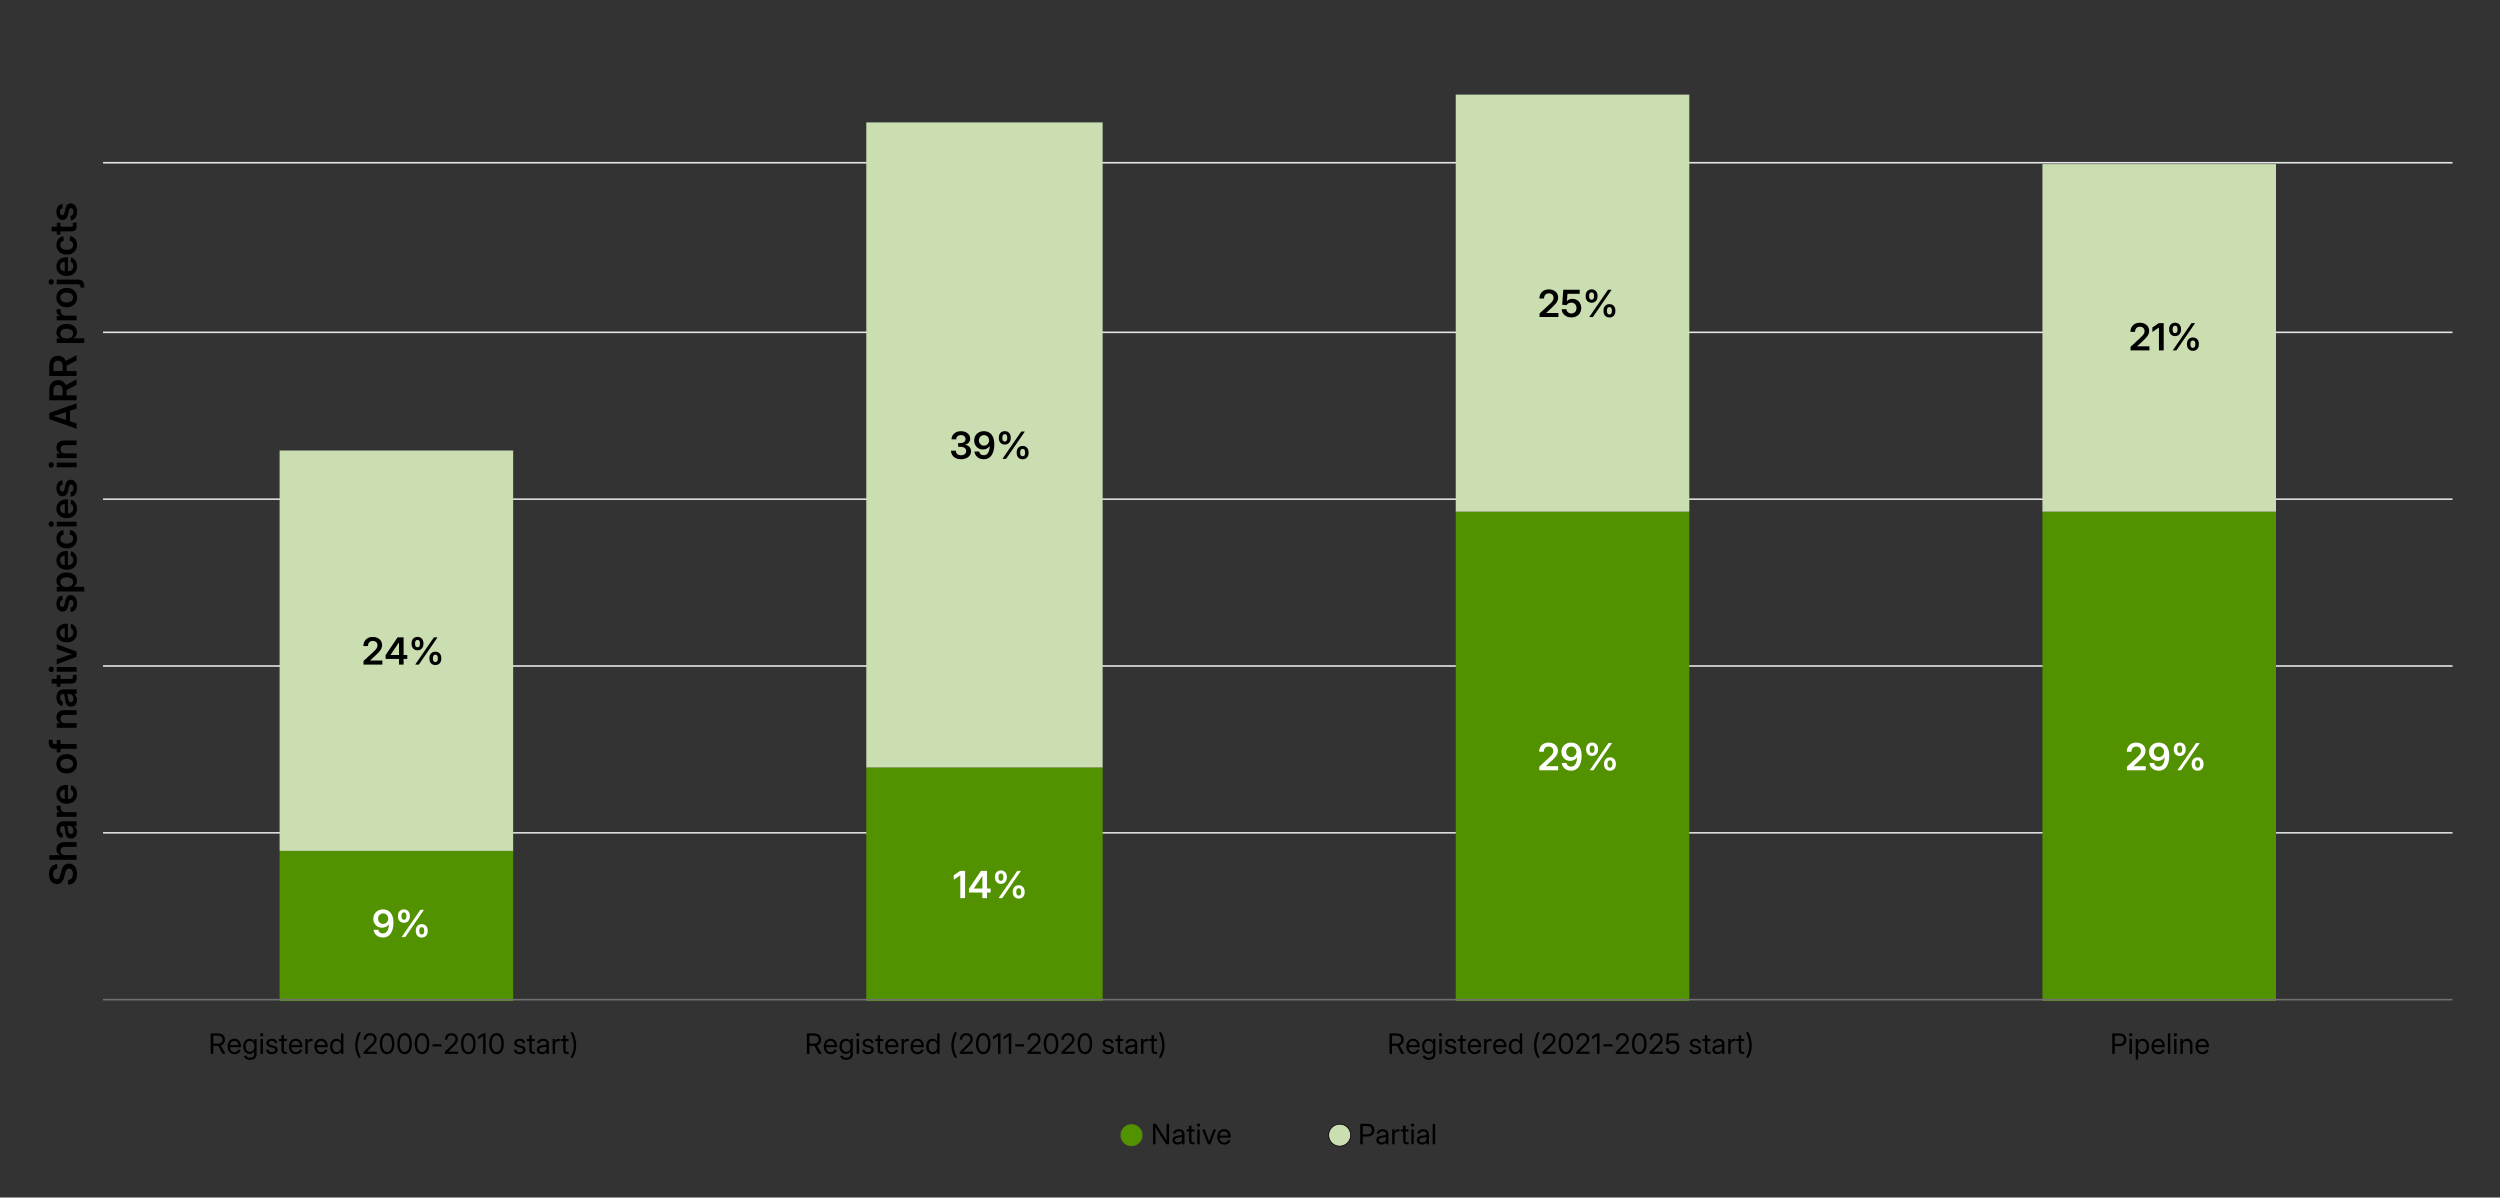 <?xml version="1.0" encoding="UTF-8"?>
<svg id="Layer_1" xmlns="http://www.w3.org/2000/svg" version="1.1" viewBox="0 0 1600 766.41">
  <rect x="0" y="0" width="1600" height="766.41" fill="#333333" stroke="none"/>
  <!-- Generator: Adobe Illustrator 29.7.1, SVG Export Plug-In . SVG Version: 2.1.1 Build 8)  -->
  <defs>
    <style>
      .st0 {
        stroke: #000;
        stroke-miterlimit: 10;
        stroke-width: .5px;
      }

      .st0, .st1 {
        fill: #cbdeb2;
      }

      .st2 {
        fill: #fff;
      }

      .st3 {
        stroke: #e6e6e6;
      }

      .st3, .st4 {
        fill: none;
        stroke-linejoin: round;
      }

      .st4 {
        stroke: #707070;
      }

      .st5 {
        fill: #529200;
      }
    </style>
  </defs>
  <path class="st3" d="M65.95-2.63h1503.68M65.95,104.14h1503.68M65.95,212.69h1503.68M65.95,319.46h1503.68M65.95,426.24h1503.68M65.95,533.01h1503.68"/>
  <path class="st5" d="M1307.16,327.47h149.48v313.19h-149.48v-313.19h0ZM931.68,327.47h149.48v313.19h-149.48v-313.19h0ZM554.43,491.19h151.26v149.48h-151.26v-149.48ZM178.95,544.57h149.48v96.09h-149.48v-96.09h0Z"/>
  <path class="st1" d="M1307.16,105.03h149.48v222.44h-149.48V105.03ZM931.68,60.55h149.48v266.93h-149.48V60.55h0ZM554.43,78.34h151.26v412.85h-151.26V78.34ZM178.95,288.32h149.48v256.25h-149.48v-256.25Z"/>
  <line class="st4" x1="65.95" y1="639.78" x2="1569.64" y2="639.78"/>
  <g>
    <path class="st2" d="M245.02,600.01c-1.1,0-2.08-.21-2.93-.64s-1.54-1.01-2.06-1.76-.83-1.59-.94-2.54h3c.15.71.47,1.28.97,1.71s1.14.64,1.93.64c.86,0,1.57-.24,2.14-.73s1-1.18,1.29-2.06.44-1.92.44-3.11h-.07c-.28.46-.64.86-1.07,1.19s-.92.58-1.46.76-1.12.26-1.74.26c-1.06,0-2.02-.25-2.87-.74s-1.51-1.18-2-2.04-.73-1.85-.73-2.95c0-1.16.27-2.2.8-3.09s1.27-1.6,2.21-2.12,2.03-.76,3.26-.76c.95,0,1.83.17,2.64.51s1.51.86,2.1,1.55,1.06,1.57,1.39,2.63.49,2.32.49,3.79-.15,2.79-.45,3.96-.74,2.17-1.32,3.01-1.3,1.47-2.14,1.9-1.81.66-2.9.66l.02-.03h0ZM245.18,591.3c.47,0,.9-.09,1.31-.26s.75-.42,1.05-.73.54-.67.7-1.07.25-.84.25-1.31c0-.62-.14-1.19-.43-1.71s-.68-.92-1.17-1.22-1.05-.45-1.67-.45-1.17.15-1.67.45-.89.7-1.18,1.21-.43,1.09-.43,1.73.14,1.21.42,1.72.67.9,1.15,1.2,1.04.45,1.66.45h0Z"/>
    <path class="st2" d="M258.52,590.6c-.78,0-1.46-.18-2.03-.53s-1.01-.83-1.32-1.43-.46-1.28-.46-2.04v-.6c0-.77.15-1.45.46-2.05s.75-1.08,1.32-1.43,1.25-.53,2.03-.53,1.47.18,2.03.53,1,.83,1.31,1.43.46,1.29.46,2.05v.6c0,.76-.15,1.44-.46,2.04s-.75,1.08-1.31,1.43-1.24.53-2.02.53h-.01ZM258.52,588.65c.52,0,.91-.19,1.17-.57s.39-.87.39-1.48v-.6c0-.61-.13-1.11-.38-1.49s-.65-.58-1.18-.58-.92.19-1.18.58-.39.88-.39,1.49v.6c0,.61.13,1.1.39,1.48s.65.57,1.18.57h0ZM257.02,599.74l12-17.46h2.33l-12,17.46h-2.33ZM269.93,600.03c-.78,0-1.46-.17-2.03-.52s-1.01-.82-1.32-1.43-.46-1.29-.46-2.04v-.6c0-.76.15-1.44.46-2.04s.75-1.08,1.32-1.43,1.25-.52,2.03-.52,1.47.17,2.03.52,1,.82,1.31,1.43.46,1.29.46,2.04v.6c0,.77-.15,1.45-.46,2.05s-.75,1.08-1.31,1.42-1.24.52-2.02.52h-.01ZM269.93,598.1c.52,0,.91-.19,1.17-.57s.39-.88.39-1.49v-.6c0-.61-.13-1.11-.38-1.49s-.65-.58-1.18-.58-.92.2-1.18.59-.39.89-.39,1.49v.6c0,.61.13,1.11.39,1.49s.65.57,1.18.57h0Z"/>
  </g>
  <g>
    <path class="st2" d="M617.65,557.36v17.46h-3.05v-14.59h-.06l-4.14,2.8v-2.89l4.11-2.78h3.14Z"/>
    <path class="st2" d="M620.13,571.2v-2.46l7.69-11.38h1.99v3.29h-1.16l-5.37,7.95v.07h10.72v2.53h-13.88.01ZM628.7,574.82v-4.36l.02-1.12v-11.98h2.94v17.46h-2.96Z"/>
    <path class="st2" d="M640.57,565.68c-.78,0-1.46-.18-2.03-.53s-1.01-.83-1.32-1.43-.46-1.28-.46-2.04v-.6c0-.77.15-1.45.46-2.05s.75-1.08,1.32-1.43,1.25-.53,2.03-.53,1.47.18,2.03.53,1,.83,1.31,1.43.46,1.29.46,2.05v.6c0,.76-.15,1.44-.46,2.04s-.75,1.08-1.31,1.43-1.24.53-2.02.53h-.01ZM640.57,563.74c.52,0,.91-.19,1.17-.57s.39-.87.39-1.48v-.6c0-.61-.13-1.11-.38-1.49s-.65-.58-1.18-.58-.92.19-1.18.58-.39.88-.39,1.49v.6c0,.61.13,1.1.39,1.48s.65.57,1.18.57ZM639.07,574.82l12-17.46h2.33l-12,17.46h-2.33ZM651.98,575.12c-.78,0-1.46-.17-2.03-.52s-1.01-.82-1.32-1.43-.46-1.29-.46-2.04v-.6c0-.76.15-1.44.46-2.04s.75-1.08,1.32-1.43,1.25-.52,2.03-.52,1.47.17,2.03.52,1,.82,1.31,1.43.46,1.29.46,2.04v.6c0,.77-.15,1.45-.46,2.05s-.75,1.08-1.31,1.42-1.24.52-2.02.52h-.01ZM651.98,573.18c.52,0,.91-.19,1.17-.57s.39-.88.39-1.49v-.6c0-.61-.13-1.11-.38-1.49s-.65-.58-1.18-.58-.92.2-1.18.59-.39.89-.39,1.49v.6c0,.61.13,1.11.39,1.49s.65.57,1.18.57h0Z"/>
  </g>
  <g>
    <path class="st2" d="M985.15,492.97v-2.31l6.21-5.73c.58-.55,1.07-1.05,1.48-1.5s.72-.89.94-1.33.32-.93.32-1.46c0-.58-.12-1.08-.38-1.51s-.6-.75-1.05-.98-.97-.35-1.56-.35c-.64,0-1.19.13-1.65.4s-.82.64-1.07,1.14-.38,1.08-.38,1.76h-2.93c0-1.17.25-2.2.76-3.08s1.21-1.56,2.12-2.04,1.96-.73,3.16-.73,2.19.22,3.08.66,1.59,1.06,2.09,1.85.76,1.7.76,2.73c0,.73-.14,1.41-.41,2.06s-.71,1.32-1.3,2.02-1.38,1.49-2.34,2.38l-3.59,3.36v.07h7.8v2.58h-12.07.01Z"/>
    <path class="st2" d="M1005.43,493.24c-1.1,0-2.08-.21-2.93-.64s-1.54-1.01-2.06-1.76-.83-1.59-.94-2.54h3c.15.71.47,1.28.97,1.71s1.14.64,1.93.64c.86,0,1.57-.24,2.14-.73s1-1.18,1.29-2.06.44-1.92.44-3.11h-.07c-.28.46-.64.86-1.07,1.19s-.92.58-1.46.76-1.12.26-1.74.26c-1.06,0-2.02-.25-2.87-.74s-1.51-1.18-2-2.04-.73-1.85-.73-2.95c0-1.16.27-2.2.8-3.09s1.27-1.6,2.21-2.12,2.03-.76,3.26-.76c.95,0,1.83.17,2.64.51s1.51.86,2.1,1.55,1.06,1.57,1.39,2.63.49,2.32.49,3.79-.15,2.79-.45,3.96-.74,2.17-1.32,3.01-1.3,1.47-2.14,1.9-1.81.66-2.9.66l.02-.03h0ZM1005.59,484.53c.47,0,.9-.09,1.31-.26s.75-.42,1.05-.73.54-.67.7-1.07.25-.84.25-1.31c0-.62-.14-1.19-.43-1.71s-.68-.92-1.17-1.22-1.05-.45-1.67-.45-1.17.15-1.67.45-.89.7-1.18,1.21-.43,1.09-.43,1.73.14,1.21.42,1.72.67.9,1.15,1.2,1.04.45,1.66.45h0Z"/>
    <path class="st2" d="M1018.95,483.83c-.78,0-1.46-.18-2.03-.53s-1.01-.83-1.32-1.43-.46-1.28-.46-2.04v-.6c0-.77.15-1.45.46-2.05s.75-1.08,1.32-1.43,1.25-.53,2.03-.53,1.47.18,2.03.53,1,.83,1.31,1.43.46,1.29.46,2.05v.6c0,.76-.15,1.44-.46,2.04s-.75,1.08-1.31,1.43-1.24.53-2.02.53h-.01ZM1018.95,481.88c.52,0,.91-.19,1.17-.57s.39-.87.39-1.48v-.6c0-.61-.13-1.11-.38-1.49s-.65-.58-1.18-.58-.92.19-1.18.58-.39.88-.39,1.49v.6c0,.61.13,1.1.39,1.48s.65.57,1.18.57ZM1017.45,492.97l12-17.46h2.33l-12,17.46h-2.33,0ZM1030.37,493.26c-.78,0-1.46-.17-2.03-.52s-1.01-.82-1.32-1.43-.46-1.29-.46-2.04v-.6c0-.76.15-1.44.46-2.04s.75-1.08,1.32-1.43,1.25-.52,2.03-.52,1.47.17,2.03.52,1,.82,1.31,1.43.46,1.29.46,2.04v.6c0,.77-.15,1.45-.46,2.05s-.75,1.08-1.31,1.42-1.24.52-2.02.52h-.01ZM1030.37,491.33c.52,0,.91-.19,1.17-.57s.39-.88.39-1.49v-.6c0-.61-.13-1.11-.38-1.49s-.65-.58-1.18-.58-.92.2-1.18.59-.39.89-.39,1.49v.6c0,.61.13,1.11.39,1.49s.65.57,1.18.57h0Z"/>
  </g>
  <g>
    <path class="st2" d="M1361.24,492.97v-2.31l6.21-5.73c.58-.55,1.07-1.05,1.48-1.5s.72-.89.94-1.33.32-.93.32-1.46c0-.58-.12-1.08-.38-1.51s-.6-.75-1.05-.98-.97-.35-1.56-.35c-.64,0-1.19.13-1.65.4s-.82.64-1.07,1.14-.38,1.08-.38,1.76h-2.93c0-1.17.25-2.2.76-3.08s1.21-1.56,2.12-2.04,1.96-.73,3.16-.73,2.19.22,3.08.66,1.59,1.06,2.09,1.85.76,1.7.76,2.73c0,.73-.14,1.41-.41,2.06s-.71,1.32-1.3,2.02-1.38,1.49-2.34,2.38l-3.59,3.36v.07h7.8v2.58h-12.07.01Z"/>
    <path class="st2" d="M1381.52,493.24c-1.1,0-2.08-.21-2.93-.64s-1.54-1.01-2.06-1.76-.83-1.59-.94-2.54h3c.15.71.47,1.28.97,1.71s1.14.64,1.93.64c.86,0,1.57-.24,2.14-.73s1-1.18,1.29-2.06.44-1.92.44-3.11h-.07c-.28.46-.64.86-1.07,1.19s-.92.58-1.46.76-1.12.26-1.74.26c-1.06,0-2.02-.25-2.87-.74s-1.51-1.18-2-2.04-.73-1.85-.73-2.95c0-1.16.27-2.2.8-3.09s1.27-1.6,2.21-2.12,2.03-.76,3.26-.76c.95,0,1.83.17,2.64.51s1.51.86,2.1,1.55,1.06,1.57,1.39,2.63.49,2.32.49,3.79-.15,2.79-.45,3.96-.74,2.17-1.32,3.01-1.3,1.47-2.14,1.9-1.81.66-2.9.66l.02-.03h0ZM1381.68,484.53c.47,0,.9-.09,1.31-.26s.75-.42,1.05-.73.54-.67.7-1.07.25-.84.25-1.31c0-.62-.14-1.19-.43-1.71s-.68-.92-1.17-1.22-1.05-.45-1.67-.45-1.17.15-1.67.45-.89.7-1.18,1.21-.43,1.09-.43,1.73.14,1.21.42,1.72.67.9,1.15,1.2,1.04.45,1.66.45h.01Z"/>
    <path class="st2" d="M1395.04,483.83c-.78,0-1.46-.18-2.03-.53s-1.01-.83-1.32-1.43-.46-1.28-.46-2.04v-.6c0-.77.15-1.45.46-2.05s.75-1.08,1.32-1.43,1.25-.53,2.03-.53,1.47.18,2.03.53,1,.83,1.31,1.43.46,1.29.46,2.05v.6c0,.76-.15,1.44-.46,2.04s-.75,1.08-1.31,1.43-1.24.53-2.02.53h-.01ZM1395.04,481.88c.52,0,.91-.19,1.17-.57s.39-.87.39-1.48v-.6c0-.61-.13-1.11-.38-1.49s-.65-.58-1.18-.58-.92.19-1.18.58-.39.88-.39,1.49v.6c0,.61.13,1.1.39,1.48s.65.57,1.18.57ZM1393.54,492.97l12-17.46h2.33l-12,17.46h-2.33ZM1406.46,493.26c-.78,0-1.46-.17-2.03-.52s-1.01-.82-1.32-1.43-.46-1.29-.46-2.04v-.6c0-.76.15-1.44.46-2.04s.75-1.08,1.32-1.43,1.25-.52,2.03-.52,1.47.17,2.03.52,1,.82,1.31,1.43.46,1.29.46,2.04v.6c0,.77-.15,1.45-.46,2.05s-.75,1.08-1.31,1.42-1.24.52-2.02.52h-.01ZM1406.46,491.33c.52,0,.91-.19,1.17-.57s.39-.88.39-1.49v-.6c0-.61-.13-1.11-.38-1.49s-.65-.58-1.18-.58-.92.2-1.18.59-.39.89-.39,1.49v.6c0,.61.13,1.11.39,1.49s.65.57,1.18.57h0Z"/>
  </g>
  <g>
    <path d="M232.64,425.35v-2.31l6.21-5.73c.58-.55,1.07-1.05,1.48-1.5s.72-.89.94-1.33.32-.93.32-1.46c0-.58-.12-1.08-.38-1.51s-.6-.75-1.05-.98-.97-.35-1.56-.35c-.64,0-1.19.13-1.65.4s-.82.64-1.07,1.14-.38,1.08-.38,1.76h-2.93c0-1.17.25-2.2.76-3.08s1.21-1.56,2.12-2.04,1.96-.73,3.16-.73,2.19.22,3.08.66,1.59,1.06,2.09,1.85.76,1.7.76,2.73c0,.73-.14,1.41-.41,2.06s-.71,1.32-1.3,2.02-1.38,1.49-2.34,2.38l-3.59,3.36v.07h7.8v2.58h-12.07,0Z"/>
    <path d="M246.78,421.72v-2.46l7.69-11.38h1.99v3.29h-1.16l-5.37,7.95v.07h10.72v2.53h-13.88.01ZM255.34,425.35v-4.36l.02-1.12v-11.98h2.94v17.46h-2.96,0Z"/>
    <path d="M267.21,416.2c-.78,0-1.46-.18-2.03-.53s-1.01-.83-1.32-1.43-.46-1.28-.46-2.04v-.6c0-.77.15-1.45.46-2.05s.75-1.08,1.32-1.43,1.25-.53,2.03-.53,1.47.18,2.03.53,1,.83,1.31,1.43.46,1.29.46,2.05v.6c0,.76-.15,1.44-.46,2.04s-.75,1.08-1.31,1.43-1.24.53-2.02.53h-.01ZM267.21,414.26c.52,0,.91-.19,1.17-.57s.39-.87.39-1.48v-.6c0-.61-.13-1.11-.38-1.49s-.65-.58-1.18-.58-.92.19-1.18.58-.39.88-.39,1.49v.6c0,.61.13,1.1.39,1.48s.65.57,1.18.57h0ZM265.71,425.35l12-17.46h2.33l-12,17.46h-2.33ZM278.63,425.64c-.78,0-1.46-.17-2.03-.52s-1.01-.82-1.32-1.43-.46-1.29-.46-2.04v-.6c0-.76.15-1.44.46-2.04s.75-1.08,1.32-1.43,1.25-.52,2.03-.52,1.47.17,2.03.52,1,.82,1.31,1.43.46,1.29.46,2.04v.6c0,.77-.15,1.45-.46,2.05s-.75,1.08-1.31,1.42-1.24.52-2.02.52h-.01ZM278.63,423.7c.52,0,.91-.19,1.17-.57s.39-.88.39-1.49v-.6c0-.61-.13-1.11-.38-1.49s-.65-.58-1.18-.58-.92.2-1.18.59-.39.89-.39,1.49v.6c0,.61.13,1.11.39,1.49s.65.57,1.18.57h0Z"/>
  </g>
  <g>
    <path d="M615.08,293.92c-1.3,0-2.44-.24-3.39-.71s-1.7-1.13-2.23-1.96-.8-1.78-.81-2.83h3.07c.02.61.16,1.14.44,1.58s.66.79,1.16,1.02,1.08.35,1.74.35,1.23-.11,1.73-.34.89-.54,1.17-.96.42-.89.42-1.44-.15-1.01-.45-1.41-.72-.72-1.26-.94-1.19-.34-1.93-.34h-1.52v-2.39h1.52c.64,0,1.2-.1,1.68-.31s.86-.5,1.12-.87.4-.82.4-1.32-.12-.99-.36-1.38-.58-.69-1.02-.9-.95-.32-1.54-.32-1.11.11-1.57.33-.82.53-1.09.94-.4.9-.41,1.46h-2.98c.02-1.02.28-1.93.8-2.71s1.23-1.4,2.14-1.85,1.96-.67,3.13-.67,2.18.21,3.06.64,1.57,1,2.07,1.73.74,1.56.74,2.48-.29,1.78-.88,2.45-1.37,1.12-2.33,1.35v.07c.8.11,1.48.36,2.04.74s1,.87,1.29,1.45.45,1.22.45,1.93c0,.99-.28,1.88-.83,2.65s-1.31,1.39-2.28,1.83-2.08.66-3.33.66h.04Z"/>
    <path d="M629.57,293.93c-1.1,0-2.08-.21-2.93-.64s-1.54-1.01-2.06-1.76-.83-1.59-.94-2.54h3c.15.71.47,1.28.97,1.71s1.14.64,1.93.64c.86,0,1.57-.24,2.14-.73s1-1.18,1.29-2.06.44-1.92.44-3.11h-.07c-.28.46-.64.86-1.07,1.19s-.92.58-1.46.76-1.12.26-1.74.26c-1.06,0-2.02-.25-2.87-.74s-1.51-1.18-2-2.04-.73-1.85-.73-2.95c0-1.16.27-2.2.8-3.09s1.27-1.6,2.21-2.12,2.03-.76,3.26-.76c.95,0,1.83.17,2.64.51s1.51.86,2.1,1.55,1.06,1.57,1.39,2.63.49,2.32.49,3.79-.15,2.79-.45,3.96-.74,2.17-1.32,3.01-1.3,1.47-2.14,1.9-1.81.66-2.9.66l.02-.03h0ZM629.74,285.22c.47,0,.9-.09,1.31-.26s.75-.42,1.05-.73.54-.67.7-1.07.25-.84.25-1.31c0-.62-.14-1.19-.43-1.71s-.68-.92-1.17-1.22-1.05-.45-1.67-.45-1.17.15-1.67.45-.89.7-1.18,1.21-.43,1.09-.43,1.73.14,1.21.42,1.72.67.9,1.15,1.2,1.04.45,1.66.45h0Z"/>
    <path d="M643.07,284.52c-.78,0-1.46-.18-2.03-.53s-1.01-.83-1.32-1.43-.46-1.28-.46-2.04v-.6c0-.77.15-1.45.46-2.05s.75-1.08,1.32-1.43,1.25-.53,2.03-.53,1.47.18,2.03.53,1,.83,1.31,1.43.46,1.29.46,2.05v.6c0,.76-.15,1.44-.46,2.04s-.75,1.08-1.31,1.43-1.24.53-2.02.53h-.01ZM643.07,282.58c.52,0,.91-.19,1.17-.57s.39-.87.39-1.48v-.6c0-.61-.13-1.11-.38-1.49s-.65-.58-1.18-.58-.92.19-1.18.58-.39.88-.39,1.49v.6c0,.61.13,1.1.39,1.48s.65.57,1.18.57ZM641.57,293.66l12-17.46h2.33l-12,17.46h-2.33ZM654.49,293.96c-.78,0-1.46-.17-2.03-.52s-1.01-.82-1.32-1.43-.46-1.29-.46-2.04v-.6c0-.76.15-1.44.46-2.04s.75-1.08,1.32-1.43,1.25-.52,2.03-.52,1.47.17,2.03.52,1,.82,1.31,1.43.46,1.29.46,2.04v.6c0,.77-.15,1.45-.46,2.05s-.75,1.08-1.31,1.42-1.24.52-2.02.52h-.01ZM654.49,292.02c.52,0,.91-.19,1.17-.57s.39-.88.39-1.49v-.6c0-.61-.13-1.11-.38-1.49s-.65-.58-1.18-.58-.92.2-1.18.59-.39.89-.39,1.49v.6c0,.61.13,1.11.39,1.49s.65.57,1.18.57h0Z"/>
  </g>
  <g>
    <path d="M985.32,202.91v-2.31l6.21-5.73c.58-.55,1.07-1.05,1.48-1.5s.72-.89.94-1.33.32-.93.32-1.46c0-.58-.12-1.08-.38-1.51s-.6-.75-1.05-.98-.97-.35-1.56-.35c-.64,0-1.19.13-1.65.4s-.82.64-1.07,1.14-.38,1.08-.38,1.76h-2.93c0-1.17.25-2.2.76-3.08s1.21-1.56,2.12-2.04,1.96-.73,3.16-.73,2.19.22,3.08.66,1.59,1.06,2.09,1.85.76,1.7.76,2.73c0,.73-.14,1.41-.41,2.06s-.71,1.32-1.3,2.02-1.38,1.49-2.34,2.38l-3.59,3.36v.07h7.8v2.58h-12.07.01Z"/>
    <path d="M1005.7,203.15c-1.17,0-2.22-.22-3.13-.67s-1.65-1.07-2.19-1.86-.83-1.71-.88-2.74h3c.04.53.2,1,.49,1.42s.66.74,1.14.98,1,.36,1.58.36c.65,0,1.21-.15,1.7-.44s.87-.7,1.14-1.22.42-1.12.42-1.79-.14-1.28-.41-1.8-.65-.94-1.14-1.24-1.05-.45-1.68-.45c-.7,0-1.33.14-1.88.42s-.96.67-1.21,1.16l-2.85-.21.7-9.62h10.5v2.59h-7.8l-.42,4.64h.06c.41-.45.93-.8,1.54-1.05s1.28-.37,2.02-.37c.79,0,1.52.14,2.2.43s1.27.7,1.78,1.22.9,1.15,1.18,1.86.42,1.49.42,2.34c0,1.17-.26,2.21-.79,3.12s-1.25,1.62-2.19,2.14-2.03.77-3.27.77h-.03Z"/>
    <path d="M1018.62,193.77c-.78,0-1.46-.18-2.03-.53s-1.01-.83-1.32-1.43-.46-1.28-.46-2.04v-.6c0-.77.15-1.45.46-2.05s.75-1.08,1.32-1.43,1.25-.53,2.03-.53,1.47.18,2.03.53,1,.83,1.31,1.43.46,1.29.46,2.05v.6c0,.76-.15,1.44-.46,2.04s-.75,1.08-1.31,1.43-1.24.53-2.02.53h-.01ZM1018.62,191.82c.52,0,.91-.19,1.17-.57s.39-.87.39-1.48v-.6c0-.61-.13-1.11-.38-1.49s-.65-.58-1.18-.58-.92.19-1.18.58-.39.88-.39,1.49v.6c0,.61.13,1.1.39,1.48s.65.57,1.18.57ZM1017.12,202.91l12-17.46h2.33l-12,17.46h-2.33,0ZM1030.04,203.2c-.78,0-1.46-.17-2.03-.52s-1.01-.82-1.32-1.43-.46-1.29-.46-2.04v-.6c0-.76.15-1.44.46-2.04s.75-1.08,1.32-1.43,1.25-.52,2.03-.52,1.47.17,2.03.52,1,.82,1.31,1.43.46,1.29.46,2.04v.6c0,.77-.15,1.45-.46,2.05s-.75,1.08-1.31,1.42-1.24.52-2.02.52h-.01ZM1030.04,201.27c.52,0,.91-.19,1.17-.57s.39-.88.39-1.49v-.6c0-.61-.13-1.11-.38-1.49s-.65-.58-1.18-.58-.92.2-1.18.59-.39.89-.39,1.49v.6c0,.61.13,1.11.39,1.49s.65.57,1.18.57h0Z"/>
  </g>
  <g>
    <path d="M1363.56,224.26v-2.31l6.21-5.73c.58-.55,1.07-1.05,1.48-1.5s.72-.89.94-1.33.32-.93.32-1.46c0-.58-.12-1.08-.38-1.51s-.6-.75-1.05-.98-.97-.35-1.56-.35c-.64,0-1.19.13-1.65.4s-.82.64-1.07,1.14-.38,1.08-.38,1.76h-2.93c0-1.17.25-2.2.76-3.08s1.21-1.56,2.12-2.04,1.96-.73,3.16-.73,2.19.22,3.08.66,1.59,1.06,2.09,1.85.76,1.7.76,2.73c0,.73-.14,1.41-.41,2.06s-.71,1.32-1.3,2.02-1.38,1.49-2.34,2.38l-3.59,3.36v.07h7.8v2.58h-12.07.01Z"/>
    <path d="M1384.77,206.8v17.46h-3.05v-14.59h-.06l-4.14,2.8v-2.89l4.11-2.78h3.14Z"/>
    <path d="M1392.05,215.12c-.78,0-1.46-.18-2.03-.53s-1.01-.83-1.32-1.43-.46-1.28-.46-2.04v-.6c0-.77.15-1.45.46-2.05s.75-1.08,1.32-1.43,1.25-.53,2.03-.53,1.47.18,2.03.53,1,.83,1.31,1.43.46,1.29.46,2.05v.6c0,.76-.15,1.44-.46,2.04s-.75,1.08-1.31,1.43-1.24.53-2.02.53h-.01ZM1392.05,213.18c.52,0,.91-.19,1.17-.57s.39-.87.39-1.48v-.6c0-.61-.13-1.11-.38-1.49s-.65-.58-1.18-.58-.92.19-1.18.58-.39.88-.39,1.49v.6c0,.61.13,1.1.39,1.48s.65.57,1.18.57ZM1390.55,224.26l12-17.46h2.33l-12,17.46h-2.33ZM1403.46,224.55c-.78,0-1.46-.17-2.03-.52s-1.01-.82-1.32-1.43-.46-1.29-.46-2.04v-.6c0-.76.15-1.44.46-2.04s.75-1.08,1.32-1.43,1.25-.52,2.03-.52,1.47.17,2.03.52,1,.82,1.31,1.43.46,1.29.46,2.04v.6c0,.77-.15,1.45-.46,2.05s-.75,1.08-1.31,1.42-1.24.52-2.02.52h-.01ZM1403.46,222.62c.52,0,.91-.19,1.17-.57s.39-.88.39-1.49v-.6c0-.61-.13-1.11-.38-1.49s-.65-.58-1.18-.58-.92.2-1.18.59-.39.89-.39,1.49v.6c0,.61.13,1.11.39,1.49s.65.57,1.18.57h0Z"/>
  </g>
  <g>
    <path d="M134.84,674.48v-13.1h4.69c.96,0,1.77.17,2.43.5s1.16.8,1.51,1.4.51,1.3.51,2.1-.18,1.49-.53,2.09-.87,1.06-1.54,1.39-1.49.49-2.44.49h-3.73v-1.44h3.74c.64,0,1.18-.1,1.61-.31s.75-.5.97-.88.33-.83.33-1.34-.11-.99-.33-1.37-.54-.68-.97-.89-.97-.32-1.62-.32h-3v11.66h-1.63v.02ZM142.41,674.48l-3.16-5.89h1.84l3.22,5.89h-1.9Z"/>
    <path d="M150.08,674.69c-.93,0-1.72-.21-2.38-.63s-1.17-1-1.52-1.74-.53-1.6-.53-2.56.18-1.83.54-2.58.86-1.33,1.51-1.76,1.4-.64,2.25-.64c.59,0,1.14.1,1.66.31s.96.52,1.35.93.69.92.91,1.53.33,1.32.33,2.12v.53h-7.63v-1.31h6.79l-.69.47c0-.64-.11-1.2-.33-1.68s-.53-.86-.93-1.12-.89-.4-1.47-.4-1.06.14-1.47.41-.73.64-.96,1.11-.34.99-.34,1.58v.75c0,.68.12,1.27.35,1.77s.57.88,1.01,1.15.96.4,1.56.4c.42,0,.79-.06,1.11-.19s.6-.31.82-.54.39-.52.5-.84l1.5.18c-.13.54-.38,1.03-.74,1.44s-.82.74-1.37.98-1.16.35-1.83.35v-.02h0Z"/>
    <path d="M160.07,678.31c-.71,0-1.34-.1-1.89-.3s-1-.48-1.35-.85-.59-.8-.73-1.3l1.42-.36c.11.26.27.51.49.73s.49.4.83.54.75.2,1.22.2c.8,0,1.44-.2,1.92-.61s.73-1.01.73-1.81v-1.65h-.07c-.18.28-.39.54-.65.79s-.57.44-.94.59-.8.22-1.31.22c-.79,0-1.49-.2-2.11-.59s-1.1-.95-1.45-1.67-.52-1.57-.52-2.55.17-1.84.52-2.57.83-1.31,1.44-1.71,1.33-.61,2.14-.61c.51,0,.95.08,1.32.23s.69.36.95.61.48.52.64.82h.07v-1.51h1.49v9.64c0,.88-.19,1.6-.57,2.14s-.88.94-1.52,1.2-1.33.38-2.08.38h0ZM159.99,673.13c.59,0,1.09-.14,1.5-.42s.74-.68.96-1.2.33-1.13.33-1.84-.11-1.31-.33-1.84-.54-.94-.96-1.23-.92-.44-1.51-.44-1.06.15-1.48.44-.74.7-.96,1.22-.33,1.14-.33,1.85.11,1.34.34,1.85.54.91.96,1.19.9.41,1.47.41h0Z"/>
    <path d="M167.48,663.24c-.29,0-.54-.1-.75-.3s-.31-.45-.31-.73.1-.53.31-.73.45-.3.74-.3.54.1.75.3.31.45.31.74-.1.52-.31.73-.46.3-.74.3h0ZM166.7,674.48v-9.53h1.54v9.53h-1.54Z"/>
    <path d="M173.99,674.69c-.67,0-1.27-.1-1.8-.31s-.97-.52-1.31-.94-.54-.94-.62-1.56l1.49-.16c.09.54.32.96.7,1.23s.88.41,1.5.41c.67,0,1.2-.14,1.58-.42s.58-.62.58-1.03c0-.35-.12-.64-.37-.85s-.6-.38-1.04-.47l-1.56-.37c-.88-.21-1.54-.53-1.97-.97s-.65-1-.65-1.68c0-.54.15-1.03.45-1.44s.71-.74,1.23-.98,1.12-.36,1.8-.36,1.24.11,1.73.34.89.54,1.19.94.49.88.56,1.42l-1.44.17c-.06-.43-.27-.8-.6-1.1s-.81-.46-1.43-.46c-.57,0-1.04.14-1.41.41s-.54.61-.54,1.02c0,.36.13.64.39.86s.64.38,1.15.5l1.49.35c.89.21,1.55.53,1.97.96s.63.98.63,1.65c0,.57-.16,1.08-.47,1.5s-.75.76-1.31.99-1.19.35-1.91.35h-.01Z"/>
    <path d="M183.64,664.95v1.32h-5.05v-1.32h5.05ZM180.16,662.51h1.54v9.59c0,.39.08.67.24.84s.44.25.84.25c.12,0,.25,0,.41-.02s.3-.02.43-.03l.15,1.3c-.16.03-.33.05-.53.06s-.38.02-.55.02c-.82,0-1.45-.2-1.88-.59s-.65-.96-.65-1.71v-9.73.02h0Z"/>
    <path d="M189.36,674.69c-.93,0-1.72-.21-2.38-.63s-1.17-1-1.52-1.74-.53-1.6-.53-2.56.18-1.83.54-2.58.86-1.33,1.51-1.76,1.4-.64,2.25-.64c.59,0,1.14.1,1.66.31s.96.52,1.35.93.69.92.91,1.53.33,1.32.33,2.12v.53h-7.63v-1.31h6.79l-.69.47c0-.64-.11-1.2-.33-1.68s-.53-.86-.93-1.12-.89-.4-1.47-.4-1.06.14-1.47.41-.73.64-.96,1.11-.34.99-.34,1.58v.75c0,.68.12,1.27.35,1.77s.57.88,1.01,1.15.96.4,1.56.4c.42,0,.79-.06,1.11-.19s.6-.31.82-.54.39-.52.5-.84l1.5.18c-.13.54-.38,1.03-.74,1.44s-.82.74-1.37.98-1.16.35-1.83.35v-.02h0Z"/>
    <path d="M195.43,674.48v-9.53h1.48v1.49h.06c.18-.49.47-.88.88-1.18s.91-.45,1.49-.45c.13,0,.26,0,.4.02s.24.02.32.03v1.54c-.06-.02-.18-.04-.35-.06s-.37-.04-.58-.04c-.4,0-.76.09-1.09.26s-.59.43-.78.77-.29.75-.29,1.24v5.91h-1.54Z"/>
    <path d="M205.62,674.69c-.93,0-1.72-.21-2.38-.63s-1.17-1-1.52-1.74-.53-1.6-.53-2.56.18-1.83.54-2.58.86-1.33,1.51-1.76,1.4-.64,2.25-.64c.59,0,1.14.1,1.66.31s.96.52,1.35.93.69.92.91,1.53.33,1.32.33,2.12v.53h-7.63v-1.31h6.79l-.69.47c0-.64-.11-1.2-.33-1.68s-.53-.86-.93-1.12-.89-.4-1.47-.4-1.06.14-1.47.41-.73.64-.96,1.11-.34.99-.34,1.58v.75c0,.68.12,1.27.35,1.77s.57.88,1.01,1.15.96.4,1.56.4c.42,0,.79-.06,1.11-.19s.6-.31.82-.54.39-.52.5-.84l1.5.18c-.13.54-.38,1.03-.74,1.44s-.82.74-1.37.98-1.16.35-1.83.35v-.02h0Z"/>
    <path d="M215.3,674.67c-.81,0-1.52-.21-2.14-.62s-1.09-.99-1.44-1.73-.51-1.6-.51-2.59.17-1.86.51-2.6.82-1.31,1.44-1.72,1.33-.61,2.14-.61c.51,0,.95.08,1.32.24s.68.36.94.61.47.5.62.77h.06v-5.04h1.53v13.1h-1.49v-1.46h-.09c-.17.28-.39.55-.65.8s-.58.46-.94.62-.8.24-1.31.24h0ZM215.53,673.29c.59,0,1.09-.15,1.5-.45s.74-.72.96-1.25.33-1.16.33-1.87-.11-1.34-.33-1.87-.54-.94-.95-1.24-.92-.44-1.51-.44-1.06.15-1.47.44-.73.7-.95,1.23-.33,1.16-.33,1.89.11,1.35.33,1.89.54.95.96,1.24.91.44,1.47.44h-.01Z"/>
    <path d="M227.33,669.21c0-.98.09-1.99.28-3.05s.45-2.06.77-3.02.71-1.79,1.13-2.5h1.49c-.44.88-.82,1.82-1.14,2.81s-.56,1.97-.73,2.96-.25,1.92-.25,2.79c0,.8.08,1.61.23,2.42s.39,1.66.7,2.54.71,1.83,1.2,2.82h-1.49c-.71-1.22-1.26-2.49-1.63-3.81s-.56-2.65-.56-3.98v.02Z"/>
    <path d="M232.68,674.48v-1.27l4.52-4.46c.53-.52.96-.98,1.3-1.37s.59-.77.75-1.13.25-.76.25-1.19c0-.5-.11-.94-.33-1.31s-.52-.65-.91-.84-.84-.29-1.35-.29c-.56,0-1.03.11-1.43.34s-.7.55-.91.97-.32.91-.32,1.47h-1.53c0-.83.18-1.56.53-2.19s.85-1.12,1.48-1.48,1.36-.53,2.19-.53,1.5.17,2.12.5,1.1.78,1.45,1.36.53,1.23.53,1.97c0,.53-.09,1.03-.28,1.5s-.49.97-.92,1.5-.99,1.14-1.69,1.83l-3.23,3.14v.06h6.27v1.43h-8.49,0Z"/>
    <path d="M247.74,674.67c-.97,0-1.8-.27-2.5-.81s-1.23-1.31-1.61-2.32-.57-2.2-.57-3.6.19-2.6.57-3.61.92-1.78,1.61-2.32,1.53-.82,2.5-.82,1.8.27,2.5.82,1.24,1.32,1.61,2.32.56,2.21.56,3.61-.19,2.59-.56,3.6-.91,1.78-1.61,2.32-1.53.81-2.5.81ZM247.74,673.25c.66,0,1.22-.21,1.68-.64s.82-1.03,1.07-1.82.37-1.74.37-2.85-.12-2.07-.37-2.86-.61-1.4-1.07-1.83-1.03-.64-1.68-.64-1.22.21-1.68.64-.82,1.03-1.07,1.83-.37,1.75-.37,2.86.12,2.06.37,2.85.61,1.4,1.07,1.82,1.03.64,1.68.64Z"/>
    <path d="M258.92,674.67c-.97,0-1.8-.27-2.5-.81s-1.23-1.31-1.61-2.32-.57-2.2-.57-3.6.19-2.6.57-3.61.92-1.78,1.61-2.32,1.53-.82,2.5-.82,1.8.27,2.5.82,1.24,1.32,1.61,2.32.56,2.21.56,3.61-.19,2.59-.56,3.6-.91,1.78-1.61,2.32-1.53.81-2.5.81ZM258.92,673.25c.66,0,1.22-.21,1.68-.64s.82-1.03,1.07-1.82.37-1.74.37-2.85-.12-2.07-.37-2.86-.61-1.4-1.07-1.83-1.03-.64-1.68-.64-1.22.21-1.68.64-.82,1.03-1.07,1.83-.37,1.75-.37,2.86.12,2.06.37,2.85.61,1.4,1.07,1.82,1.03.64,1.68.64Z"/>
    <path d="M270.1,674.67c-.97,0-1.8-.27-2.5-.81s-1.23-1.31-1.61-2.32-.57-2.2-.57-3.6.19-2.6.57-3.61.92-1.78,1.61-2.32,1.53-.82,2.5-.82,1.8.27,2.5.82,1.24,1.32,1.61,2.32.56,2.21.56,3.61-.19,2.59-.56,3.6-.91,1.78-1.61,2.32-1.53.81-2.5.81ZM270.1,673.25c.66,0,1.22-.21,1.68-.64s.82-1.03,1.07-1.82.37-1.74.37-2.85-.12-2.07-.37-2.86-.61-1.4-1.07-1.83-1.03-.64-1.68-.64-1.22.21-1.68.64-.82,1.03-1.07,1.83-.37,1.75-.37,2.86.12,2.06.37,2.85.61,1.4,1.07,1.82,1.03.64,1.68.64Z"/>
    <path d="M282.54,668.31v1.43h-5.74v-1.43h5.74Z"/>
    <path d="M284.67,674.48v-1.27l4.52-4.46c.53-.52.96-.98,1.3-1.37s.59-.77.75-1.13.25-.76.25-1.19c0-.5-.11-.94-.33-1.31s-.52-.65-.91-.84-.84-.29-1.35-.29c-.56,0-1.03.11-1.43.34s-.7.55-.91.97-.32.91-.32,1.47h-1.53c0-.83.18-1.56.53-2.19s.85-1.12,1.48-1.48,1.36-.53,2.19-.53,1.5.17,2.12.5,1.1.78,1.45,1.36.53,1.23.53,1.97c0,.53-.09,1.03-.28,1.5s-.49.97-.92,1.5-.99,1.14-1.69,1.83l-3.23,3.14v.06h6.27v1.43h-8.49,0Z"/>
    <path d="M299.73,674.67c-.97,0-1.8-.27-2.5-.81s-1.23-1.31-1.61-2.32-.57-2.2-.57-3.6.19-2.6.57-3.61.92-1.78,1.61-2.32,1.53-.82,2.5-.82,1.8.27,2.5.82,1.24,1.32,1.61,2.32.56,2.21.56,3.61-.19,2.59-.56,3.6-.91,1.78-1.61,2.32-1.53.81-2.5.81ZM299.73,673.25c.66,0,1.22-.21,1.68-.64s.82-1.03,1.07-1.82.37-1.74.37-2.85-.12-2.07-.37-2.86-.61-1.4-1.07-1.83-1.03-.64-1.68-.64-1.22.21-1.68.64-.82,1.03-1.07,1.83-.37,1.75-.37,2.86.12,2.06.37,2.85.61,1.4,1.07,1.82,1.03.64,1.68.64Z"/>
    <path d="M310.77,661.38v13.1h-1.58v-11.5h-.04l-3.22,2.24v-1.7l3.08-2.14h1.76Z"/>
    <path d="M317.78,674.67c-.97,0-1.8-.27-2.5-.81s-1.23-1.31-1.61-2.32-.57-2.2-.57-3.6.19-2.6.57-3.61.92-1.78,1.61-2.32,1.53-.82,2.5-.82,1.8.27,2.5.82,1.24,1.32,1.61,2.32.56,2.21.56,3.61-.19,2.59-.56,3.6-.91,1.78-1.61,2.32-1.53.81-2.5.81ZM317.78,673.25c.66,0,1.22-.21,1.68-.64s.82-1.03,1.07-1.82.37-1.74.37-2.85-.12-2.07-.37-2.86-.61-1.4-1.07-1.83-1.03-.64-1.68-.64-1.22.21-1.68.64-.82,1.03-1.07,1.83-.37,1.75-.37,2.86.12,2.06.37,2.85.61,1.4,1.07,1.82,1.03.64,1.68.64Z"/>
    <path d="M332.63,674.69c-.67,0-1.27-.1-1.8-.31s-.97-.52-1.31-.94-.54-.94-.62-1.56l1.49-.16c.09.54.32.96.7,1.23s.88.41,1.5.41c.67,0,1.2-.14,1.58-.42s.58-.62.58-1.03c0-.35-.12-.64-.37-.85s-.6-.38-1.04-.47l-1.56-.37c-.88-.21-1.54-.53-1.97-.97s-.65-1-.65-1.68c0-.54.15-1.03.45-1.44s.71-.74,1.23-.98,1.12-.36,1.8-.36,1.24.11,1.73.34.89.54,1.19.94.49.88.56,1.42l-1.44.17c-.06-.43-.27-.8-.6-1.1s-.81-.46-1.43-.46c-.57,0-1.04.14-1.41.41s-.54.61-.54,1.02c0,.36.13.64.39.86s.64.38,1.15.5l1.49.35c.89.21,1.55.53,1.97.96s.63.98.63,1.65c0,.57-.16,1.08-.47,1.5s-.75.76-1.31.99-1.19.35-1.91.35h-.01Z"/>
    <path d="M342.28,664.95v1.32h-5.05v-1.32h5.05ZM338.8,662.51h1.54v9.59c0,.39.08.67.24.84s.44.25.84.25c.12,0,.25,0,.41-.02s.3-.02.43-.03l.15,1.3c-.16.03-.33.05-.53.06s-.38.02-.55.02c-.82,0-1.45-.2-1.88-.59s-.65-.96-.65-1.71v-9.73.02Z"/>
    <path d="M346.84,674.65c-.62,0-1.17-.11-1.67-.33s-.89-.55-1.18-.98-.44-.96-.44-1.59c0-.54.11-.99.33-1.33s.5-.61.86-.81.76-.34,1.21-.44.9-.18,1.36-.24c.59-.08,1.06-.13,1.42-.18s.61-.11.76-.21.24-.27.24-.51v-.07c0-.37-.08-.69-.23-.96s-.39-.48-.69-.63-.68-.22-1.13-.22-.83.07-1.16.22-.6.33-.8.57-.33.49-.39.76l-1.52-.22c.13-.59.38-1.08.75-1.47s.82-.7,1.36-.9,1.12-.31,1.75-.31c.45,0,.88.06,1.31.18s.82.3,1.16.56.62.59.82,1,.31.91.31,1.51v6.43h-1.51v-1.33h-.07c-.11.23-.28.46-.51.69s-.53.42-.91.58-.85.23-1.41.23h-.02,0ZM347.07,673.29c.6,0,1.1-.11,1.49-.33s.68-.51.87-.87.29-.74.29-1.14v-1.25c-.06.06-.18.12-.36.18s-.4.1-.65.15-.5.08-.76.12-.5.07-.72.1c-.37.05-.71.13-1.04.24s-.58.28-.78.49-.3.5-.3.86c0,.31.08.57.25.79s.39.38.69.5.64.17,1.03.17h-.01Z"/>
    <path d="M353.71,674.48v-9.53h1.48v1.49h.06c.18-.49.47-.88.88-1.18s.91-.45,1.49-.45c.13,0,.26,0,.4.02s.24.02.32.03v1.54c-.06-.02-.18-.04-.35-.06s-.37-.04-.58-.04c-.4,0-.76.09-1.09.26s-.59.43-.78.77-.29.75-.29,1.24v5.91h-1.54Z"/>
    <path d="M363.91,664.95v1.32h-5.05v-1.32h5.05ZM360.43,662.51h1.54v9.59c0,.39.08.67.24.84s.44.25.84.25c.12,0,.25,0,.41-.02s.3-.02.43-.03l.15,1.3c-.16.03-.33.05-.53.06s-.38.02-.55.02c-.82,0-1.45-.2-1.88-.59s-.65-.96-.65-1.71v-9.73.02Z"/>
    <path d="M365.09,677c.49-1.01.9-1.96,1.21-2.85s.54-1.73.69-2.54.22-1.61.22-2.4c0-.88-.08-1.81-.25-2.79s-.41-1.97-.73-2.96-.7-1.92-1.14-2.81h1.49c.43.7.81,1.54,1.13,2.5s.59,1.97.77,3.02.28,2.07.28,3.04c0,1.34-.19,2.66-.56,3.99s-.92,2.59-1.63,3.8h-1.49.01Z"/>
  </g>
  <g>
    <path d="M516.39,674.48v-13.1h4.69c.96,0,1.77.17,2.43.5s1.16.8,1.51,1.4.51,1.3.51,2.1-.18,1.49-.53,2.09-.87,1.06-1.54,1.39-1.49.49-2.44.49h-3.73v-1.44h3.74c.64,0,1.18-.1,1.61-.31s.75-.5.97-.88.33-.83.33-1.34-.11-.99-.33-1.37-.54-.68-.97-.89-.97-.32-1.62-.32h-3v11.66h-1.63v.02ZM523.96,674.48l-3.16-5.89h1.84l3.22,5.89h-1.9Z"/>
    <path d="M531.63,674.69c-.93,0-1.72-.21-2.38-.63s-1.17-1-1.52-1.74-.53-1.6-.53-2.56.18-1.83.54-2.58.86-1.33,1.51-1.76,1.4-.64,2.25-.64c.59,0,1.14.1,1.66.31s.96.52,1.35.93.69.92.91,1.53.33,1.32.33,2.12v.53h-7.63v-1.31h6.79l-.69.47c0-.64-.11-1.2-.33-1.68s-.53-.86-.93-1.12-.89-.4-1.47-.4-1.06.14-1.47.41-.73.64-.96,1.11-.34.99-.34,1.58v.75c0,.68.12,1.27.35,1.77s.57.88,1.01,1.15.96.4,1.56.4c.42,0,.79-.06,1.11-.19s.6-.31.82-.54.39-.52.5-.84l1.5.18c-.13.54-.38,1.03-.74,1.44s-.82.74-1.37.98-1.16.35-1.83.35v-.02h0Z"/>
    <path d="M541.62,678.31c-.71,0-1.34-.1-1.89-.3s-1-.48-1.35-.85-.59-.8-.73-1.3l1.42-.36c.11.26.27.51.49.73s.49.4.83.54.75.2,1.22.2c.8,0,1.44-.2,1.92-.61s.73-1.01.73-1.81v-1.65h-.07c-.18.28-.39.54-.65.79s-.57.44-.94.59-.8.22-1.31.22c-.79,0-1.49-.2-2.11-.59s-1.1-.95-1.45-1.67-.52-1.57-.52-2.55.17-1.84.52-2.57.83-1.31,1.44-1.71,1.33-.61,2.14-.61c.51,0,.95.08,1.32.23s.69.36.95.61.48.52.64.82h.07v-1.51h1.49v9.64c0,.88-.19,1.6-.57,2.14s-.88.94-1.52,1.2-1.33.38-2.08.38h.01ZM541.54,673.13c.59,0,1.09-.14,1.5-.42s.74-.68.96-1.2.33-1.13.33-1.84-.11-1.31-.33-1.84-.54-.94-.96-1.23-.92-.44-1.51-.44-1.06.15-1.48.44-.74.7-.96,1.22-.33,1.14-.33,1.85.11,1.34.34,1.85.54.91.96,1.19.9.41,1.47.41h.01Z"/>
    <path d="M549.03,663.24c-.29,0-.54-.1-.75-.3s-.31-.45-.31-.73.1-.53.31-.73.45-.3.74-.3.54.1.75.3.31.45.31.74-.1.52-.31.73-.46.3-.74.3h0ZM548.25,674.48v-9.53h1.54v9.53h-1.54Z"/>
    <path d="M555.54,674.69c-.67,0-1.27-.1-1.8-.31s-.97-.52-1.31-.94-.54-.94-.62-1.56l1.49-.16c.09.54.32.96.7,1.23s.88.41,1.5.41c.67,0,1.2-.14,1.58-.42s.58-.62.58-1.03c0-.35-.12-.64-.37-.85s-.6-.38-1.04-.47l-1.56-.37c-.88-.21-1.54-.53-1.97-.97s-.65-1-.65-1.68c0-.54.15-1.03.45-1.44s.71-.74,1.23-.98,1.12-.36,1.8-.36,1.24.11,1.73.34.89.54,1.19.94.49.88.56,1.42l-1.44.17c-.06-.43-.27-.8-.6-1.1s-.81-.46-1.43-.46c-.57,0-1.04.14-1.41.41s-.54.61-.54,1.02c0,.36.13.64.39.86s.64.38,1.15.5l1.49.35c.89.21,1.55.53,1.97.96s.63.98.63,1.65c0,.57-.16,1.08-.47,1.5s-.75.76-1.31.99-1.19.35-1.91.35h-.01Z"/>
    <path d="M565.19,664.95v1.32h-5.05v-1.32h5.05ZM561.71,662.51h1.54v9.59c0,.39.08.67.24.84s.44.25.84.25c.12,0,.25,0,.41-.02s.3-.02.43-.03l.15,1.3c-.16.03-.33.05-.53.06s-.38.02-.55.02c-.82,0-1.45-.2-1.88-.59s-.65-.96-.65-1.71v-9.73.02h0Z"/>
    <path d="M570.91,674.69c-.93,0-1.72-.21-2.38-.63s-1.17-1-1.52-1.74-.53-1.6-.53-2.56.18-1.83.54-2.58.86-1.33,1.51-1.76,1.4-.64,2.25-.64c.59,0,1.14.1,1.66.31s.96.52,1.35.93.69.92.91,1.53.33,1.32.33,2.12v.53h-7.63v-1.31h6.79l-.69.47c0-.64-.11-1.2-.33-1.68s-.53-.86-.93-1.12-.89-.4-1.47-.4-1.06.14-1.47.41-.73.64-.96,1.11-.34.99-.34,1.58v.75c0,.68.12,1.27.35,1.77s.57.88,1.01,1.15.96.4,1.56.4c.42,0,.79-.06,1.11-.19s.6-.31.82-.54.39-.52.5-.84l1.5.18c-.13.54-.38,1.03-.74,1.44s-.82.74-1.37.98-1.16.35-1.83.35v-.02h0Z"/>
    <path d="M576.98,674.48v-9.53h1.48v1.49h.06c.18-.49.47-.88.88-1.18s.91-.45,1.49-.45c.13,0,.26,0,.4.02s.24.02.32.03v1.54c-.06-.02-.18-.04-.35-.06s-.37-.04-.58-.04c-.4,0-.76.09-1.09.26s-.59.43-.78.77-.29.75-.29,1.24v5.91h-1.54Z"/>
    <path d="M587.17,674.69c-.93,0-1.72-.21-2.38-.63s-1.17-1-1.52-1.74-.53-1.6-.53-2.56.18-1.83.54-2.58.86-1.33,1.51-1.76,1.4-.64,2.25-.64c.59,0,1.14.1,1.66.31s.96.52,1.35.93.69.92.91,1.53.33,1.32.33,2.12v.53h-7.63v-1.31h6.79l-.69.47c0-.64-.11-1.2-.33-1.68s-.53-.86-.93-1.12-.89-.4-1.47-.4-1.06.14-1.47.41-.73.64-.96,1.11-.34.99-.34,1.58v.75c0,.68.12,1.27.35,1.77s.57.88,1.01,1.15.96.4,1.56.4c.42,0,.79-.06,1.11-.19s.6-.31.82-.54.39-.52.5-.84l1.5.18c-.13.54-.38,1.03-.74,1.44s-.82.74-1.37.98-1.16.35-1.83.35v-.02h0Z"/>
    <path d="M596.85,674.67c-.81,0-1.52-.21-2.14-.62s-1.09-.99-1.44-1.73-.51-1.6-.51-2.59.17-1.86.51-2.6.82-1.31,1.44-1.72,1.33-.61,2.14-.61c.51,0,.95.08,1.32.24s.68.36.94.61.47.5.62.77h.06v-5.04h1.53v13.1h-1.49v-1.46h-.09c-.17.28-.39.55-.65.8s-.58.46-.94.62-.8.24-1.31.24h.01ZM597.08,673.29c.59,0,1.09-.15,1.5-.45s.74-.72.96-1.25.33-1.16.33-1.87-.11-1.34-.33-1.87-.54-.94-.95-1.24-.92-.44-1.51-.44-1.06.15-1.47.44-.73.7-.95,1.23-.33,1.16-.33,1.89.11,1.35.33,1.89.54.95.96,1.24.91.44,1.47.44h-.01Z"/>
    <path d="M608.88,669.21c0-.98.09-1.99.28-3.05s.45-2.06.77-3.02.71-1.79,1.13-2.5h1.49c-.44.88-.82,1.82-1.14,2.81s-.56,1.97-.73,2.96-.25,1.92-.25,2.79c0,.8.08,1.61.23,2.42s.39,1.66.7,2.54.71,1.83,1.2,2.82h-1.49c-.71-1.22-1.26-2.49-1.63-3.81s-.56-2.65-.56-3.98v.02h0Z"/>
    <path d="M614.23,674.48v-1.27l4.52-4.46c.53-.52.96-.98,1.3-1.37s.59-.77.75-1.13.25-.76.25-1.19c0-.5-.11-.94-.33-1.31s-.52-.65-.91-.84-.84-.29-1.35-.29c-.56,0-1.03.11-1.43.34s-.7.55-.91.97-.32.91-.32,1.47h-1.53c0-.83.18-1.56.53-2.19s.85-1.12,1.48-1.48,1.36-.53,2.19-.53,1.5.17,2.12.5,1.1.78,1.45,1.36.53,1.23.53,1.97c0,.53-.09,1.03-.28,1.5s-.49.97-.92,1.5-.99,1.14-1.69,1.83l-3.23,3.14v.06h6.27v1.43h-8.49Z"/>
    <path d="M629.29,674.67c-.97,0-1.8-.27-2.5-.81s-1.23-1.31-1.61-2.32-.57-2.2-.57-3.6.19-2.6.57-3.61.92-1.78,1.61-2.32,1.53-.82,2.5-.82,1.8.27,2.5.82,1.24,1.32,1.61,2.32.56,2.21.56,3.61-.19,2.59-.56,3.6-.91,1.78-1.61,2.32-1.53.81-2.5.81ZM629.29,673.25c.66,0,1.22-.21,1.68-.64s.82-1.03,1.07-1.82.37-1.74.37-2.85-.12-2.07-.37-2.86-.61-1.4-1.07-1.83-1.03-.64-1.68-.64-1.22.21-1.68.64-.82,1.03-1.07,1.83-.37,1.75-.37,2.86.12,2.06.37,2.85.61,1.4,1.07,1.82,1.03.64,1.68.64Z"/>
    <path d="M640.33,661.38v13.1h-1.58v-11.5h-.04l-3.22,2.24v-1.7l3.08-2.14h1.76,0Z"/>
    <path d="M647.2,661.38v13.1h-1.58v-11.5h-.04l-3.22,2.24v-1.7l3.08-2.14h1.76,0Z"/>
    <path d="M655.48,668.31v1.43h-5.74v-1.43h5.74Z"/>
    <path d="M657.61,674.48v-1.27l4.52-4.46c.53-.52.96-.98,1.3-1.37s.59-.77.75-1.13.25-.76.25-1.19c0-.5-.11-.94-.33-1.31s-.52-.65-.91-.84-.84-.29-1.35-.29c-.56,0-1.03.11-1.43.34s-.7.55-.91.97-.32.91-.32,1.47h-1.53c0-.83.18-1.56.53-2.19s.85-1.12,1.48-1.48,1.36-.53,2.19-.53,1.5.17,2.12.5,1.1.78,1.45,1.36.53,1.23.53,1.97c0,.53-.09,1.03-.28,1.5s-.49.97-.92,1.5-.99,1.14-1.69,1.83l-3.23,3.14v.06h6.27v1.43h-8.49Z"/>
    <path d="M672.66,674.67c-.97,0-1.8-.27-2.5-.81s-1.23-1.31-1.61-2.32-.57-2.2-.57-3.6.19-2.6.57-3.61.92-1.78,1.61-2.32,1.53-.82,2.5-.82,1.8.27,2.5.82,1.24,1.32,1.61,2.32.56,2.21.56,3.61-.19,2.59-.56,3.6-.91,1.78-1.61,2.32-1.53.81-2.5.81ZM672.66,673.25c.66,0,1.22-.21,1.68-.64s.82-1.03,1.07-1.82.37-1.74.37-2.85-.12-2.07-.37-2.86-.61-1.4-1.07-1.83-1.03-.64-1.68-.64-1.22.21-1.68.64-.82,1.03-1.07,1.83-.37,1.75-.37,2.86.12,2.06.37,2.85.61,1.4,1.07,1.82,1.03.64,1.68.64Z"/>
    <path d="M679.27,674.48v-1.27l4.52-4.46c.53-.52.96-.98,1.3-1.37s.59-.77.75-1.13.25-.76.25-1.19c0-.5-.11-.94-.33-1.31s-.52-.65-.91-.84-.84-.29-1.35-.29c-.56,0-1.03.11-1.43.34s-.7.55-.91.97-.32.91-.32,1.47h-1.53c0-.83.18-1.56.53-2.19s.85-1.12,1.48-1.48,1.36-.53,2.19-.53,1.5.17,2.12.5,1.1.78,1.45,1.36.53,1.23.53,1.97c0,.53-.09,1.03-.28,1.5s-.49.97-.92,1.5-.99,1.14-1.69,1.83l-3.23,3.14v.06h6.27v1.43h-8.49Z"/>
    <path d="M694.33,674.67c-.97,0-1.8-.27-2.5-.81s-1.23-1.31-1.61-2.32-.57-2.2-.57-3.6.19-2.6.57-3.61.92-1.78,1.61-2.32,1.53-.82,2.5-.82,1.8.27,2.5.82,1.24,1.32,1.61,2.32.56,2.21.56,3.61-.19,2.59-.56,3.6-.91,1.78-1.61,2.32-1.53.81-2.5.81ZM694.33,673.25c.66,0,1.22-.21,1.68-.64s.82-1.03,1.07-1.82.37-1.74.37-2.85-.12-2.07-.37-2.86-.61-1.4-1.07-1.83-1.03-.64-1.68-.64-1.22.21-1.68.64-.82,1.03-1.07,1.83-.37,1.75-.37,2.86.12,2.06.37,2.85.61,1.4,1.07,1.82,1.03.64,1.68.64Z"/>
    <path d="M709.18,674.69c-.67,0-1.27-.1-1.8-.31s-.97-.52-1.31-.94-.54-.94-.62-1.56l1.49-.16c.09.54.32.96.7,1.23s.88.41,1.5.41c.67,0,1.2-.14,1.58-.42s.58-.62.58-1.03c0-.35-.12-.64-.37-.85s-.6-.38-1.04-.47l-1.56-.37c-.88-.21-1.54-.53-1.97-.97s-.65-1-.65-1.68c0-.54.15-1.03.45-1.44s.71-.74,1.23-.98,1.12-.36,1.8-.36,1.24.11,1.73.34.89.54,1.19.94.49.88.56,1.42l-1.44.17c-.06-.43-.27-.8-.6-1.1s-.81-.46-1.43-.46c-.57,0-1.04.14-1.41.41s-.54.61-.54,1.02c0,.36.13.64.39.86s.64.38,1.15.5l1.49.35c.89.21,1.55.53,1.97.96s.63.98.63,1.65c0,.57-.16,1.08-.47,1.5s-.75.76-1.31.99-1.19.35-1.91.35h-.01Z"/>
    <path d="M718.83,664.95v1.32h-5.05v-1.32h5.05ZM715.35,662.51h1.54v9.59c0,.39.08.67.24.84s.44.25.84.25c.12,0,.25,0,.41-.02s.3-.02.43-.03l.15,1.3c-.16.03-.33.05-.53.06s-.38.02-.55.02c-.82,0-1.45-.2-1.88-.59s-.65-.96-.65-1.71v-9.73.02h0Z"/>
    <path d="M723.39,674.65c-.62,0-1.17-.11-1.67-.33s-.89-.55-1.18-.98-.44-.96-.44-1.59c0-.54.11-.99.33-1.33s.5-.61.86-.81.76-.34,1.21-.44.9-.18,1.36-.24c.59-.08,1.06-.13,1.42-.18s.61-.11.76-.21.24-.27.24-.51v-.07c0-.37-.08-.69-.23-.96s-.39-.48-.69-.63-.68-.22-1.13-.22-.83.07-1.16.22-.6.33-.8.57-.33.49-.39.76l-1.52-.22c.13-.59.38-1.08.75-1.47s.82-.7,1.36-.9,1.12-.31,1.75-.31c.45,0,.88.06,1.31.18s.82.3,1.16.56.62.59.82,1,.31.91.31,1.51v6.43h-1.51v-1.33h-.07c-.11.23-.28.46-.51.69s-.53.42-.91.58-.85.23-1.41.23h-.02ZM723.62,673.29c.6,0,1.1-.11,1.49-.33s.68-.51.87-.87.29-.74.29-1.14v-1.25c-.06.06-.18.12-.36.18s-.4.1-.65.15-.5.08-.76.12-.5.07-.72.1c-.37.05-.71.13-1.04.24s-.58.28-.78.49-.3.5-.3.86c0,.31.08.57.25.79s.39.38.69.5.64.17,1.03.17h-.01Z"/>
    <path d="M730.26,674.48v-9.53h1.48v1.49h.06c.18-.49.47-.88.88-1.18s.91-.45,1.49-.45c.13,0,.26,0,.4.02s.24.02.32.03v1.54c-.06-.02-.18-.04-.35-.06s-.37-.04-.58-.04c-.4,0-.76.09-1.09.26s-.59.43-.78.77-.29.75-.29,1.24v5.91h-1.54Z"/>
    <path d="M740.46,664.95v1.32h-5.05v-1.32h5.05ZM736.98,662.51h1.54v9.59c0,.39.08.67.24.84s.44.25.84.25c.12,0,.25,0,.41-.02s.3-.02.43-.03l.15,1.3c-.16.03-.33.05-.53.06s-.38.02-.55.02c-.82,0-1.45-.2-1.88-.59s-.65-.96-.65-1.71v-9.73.02h0Z"/>
    <path d="M741.64,677c.49-1.01.9-1.96,1.21-2.85s.54-1.73.69-2.54.22-1.61.22-2.4c0-.88-.08-1.81-.25-2.79s-.41-1.97-.73-2.96-.7-1.92-1.14-2.81h1.49c.43.7.81,1.54,1.13,2.5s.59,1.97.77,3.02.28,2.07.28,3.04c0,1.34-.19,2.66-.56,3.99s-.92,2.59-1.63,3.8h-1.49,0Z"/>
  </g>
  <g>
    <path d="M889.26,674.48v-13.1h4.69c.96,0,1.77.17,2.43.5s1.16.8,1.51,1.4.51,1.3.51,2.1-.18,1.49-.53,2.09-.87,1.06-1.54,1.39-1.49.49-2.44.49h-3.73v-1.44h3.74c.64,0,1.18-.1,1.61-.31s.75-.5.97-.88.33-.83.33-1.34-.11-.99-.33-1.37-.54-.68-.97-.89-.97-.32-1.62-.32h-3v11.66h-1.63v.02ZM896.84,674.48l-3.16-5.89h1.84l3.22,5.89h-1.9Z"/>
    <path d="M904.5,674.69c-.93,0-1.72-.21-2.38-.63s-1.17-1-1.53-1.74-.53-1.6-.53-2.56.18-1.83.54-2.58.86-1.33,1.51-1.76,1.4-.64,2.25-.64c.59,0,1.14.1,1.66.31s.96.52,1.35.93.69.92.91,1.53.33,1.32.33,2.12v.53h-7.63v-1.31h6.79l-.69.47c0-.64-.11-1.2-.33-1.68s-.53-.86-.93-1.12-.89-.4-1.47-.4-1.06.14-1.47.41-.73.64-.96,1.11-.34.99-.34,1.58v.75c0,.68.12,1.27.35,1.77s.57.88,1.01,1.15.96.4,1.56.4c.42,0,.79-.06,1.11-.19s.6-.31.82-.54.39-.52.5-.84l1.5.18c-.13.54-.38,1.03-.74,1.44s-.82.74-1.37.98-1.16.35-1.83.35v-.02h.01Z"/>
    <path d="M914.49,678.31c-.71,0-1.34-.1-1.89-.3s-1-.48-1.35-.85-.59-.8-.73-1.3l1.42-.36c.11.26.27.51.49.73s.49.4.83.54.75.2,1.22.2c.8,0,1.44-.2,1.92-.61s.73-1.01.73-1.81v-1.65h-.07c-.18.28-.39.54-.65.79s-.57.44-.94.59-.8.22-1.31.22c-.79,0-1.49-.2-2.11-.59s-1.1-.95-1.45-1.67-.52-1.57-.52-2.55.17-1.84.52-2.57.83-1.31,1.44-1.71,1.33-.61,2.14-.61c.51,0,.95.08,1.32.23s.69.36.95.61.48.52.64.82h.07v-1.51h1.49v9.64c0,.88-.19,1.6-.57,2.14s-.88.94-1.52,1.2-1.33.38-2.08.38h.01ZM914.41,673.13c.59,0,1.09-.14,1.5-.42s.74-.68.96-1.2.33-1.13.33-1.84-.11-1.31-.33-1.84-.54-.94-.96-1.23-.92-.44-1.51-.44-1.06.15-1.48.44-.74.7-.96,1.22-.33,1.14-.33,1.85.11,1.34.34,1.85.54.91.96,1.19.9.41,1.47.41h.01Z"/>
    <path d="M921.9,663.24c-.29,0-.54-.1-.75-.3s-.31-.45-.31-.73.1-.53.31-.73.45-.3.74-.3.54.1.75.3.31.45.31.74-.1.52-.31.73-.46.3-.74.3h0ZM921.13,674.48v-9.53h1.54v9.53h-1.54Z"/>
    <path d="M928.42,674.69c-.67,0-1.27-.1-1.8-.31s-.97-.52-1.31-.94-.54-.94-.62-1.56l1.49-.16c.09.54.32.96.7,1.23s.88.41,1.5.41c.67,0,1.2-.14,1.58-.42s.58-.62.58-1.03c0-.35-.12-.64-.37-.85s-.6-.38-1.04-.47l-1.56-.37c-.88-.21-1.54-.53-1.97-.97s-.65-1-.65-1.68c0-.54.15-1.03.45-1.44s.71-.74,1.23-.98,1.12-.36,1.8-.36,1.24.11,1.73.34.89.54,1.19.94.49.88.56,1.42l-1.44.17c-.06-.43-.27-.8-.6-1.1s-.81-.46-1.43-.46c-.57,0-1.04.14-1.41.41s-.54.61-.54,1.02c0,.36.13.64.39.86s.64.38,1.15.5l1.49.35c.89.21,1.55.53,1.97.96s.63.98.63,1.65c0,.57-.16,1.08-.47,1.5s-.75.76-1.31.99-1.19.35-1.91.35h-.01Z"/>
    <path d="M938.07,664.95v1.32h-5.05v-1.32h5.05ZM934.59,662.51h1.54v9.59c0,.39.08.67.24.84s.44.25.84.25c.12,0,.25,0,.41-.02s.3-.02.43-.03l.15,1.3c-.16.03-.33.05-.53.06s-.38.02-.55.02c-.82,0-1.45-.2-1.88-.59s-.65-.96-.65-1.71v-9.73.02h0Z"/>
    <path d="M943.79,674.69c-.93,0-1.72-.21-2.38-.63s-1.17-1-1.53-1.74-.53-1.6-.53-2.56.18-1.83.54-2.58.86-1.33,1.51-1.76,1.4-.64,2.25-.64c.59,0,1.14.1,1.66.31.51.21.96.52,1.35.93.39.41.69.92.91,1.53s.33,1.32.33,2.12v.53h-7.63v-1.31h6.79l-.69.47c0-.64-.11-1.2-.33-1.68s-.53-.86-.93-1.12-.89-.4-1.47-.4-1.06.14-1.47.41-.73.64-.96,1.11-.34.99-.34,1.58v.75c0,.68.12,1.27.35,1.77s.57.88,1.01,1.15.96.4,1.56.4c.42,0,.79-.06,1.11-.19.33-.13.6-.31.82-.54s.39-.52.5-.84l1.5.18c-.13.54-.38,1.03-.74,1.44-.37.42-.82.74-1.37.98-.55.23-1.16.35-1.83.35v-.02h.01Z"/>
    <path d="M949.85,674.48v-9.53h1.48v1.49h.06c.18-.49.47-.88.88-1.18.41-.3.91-.45,1.49-.45.13,0,.26,0,.4.02s.24.02.32.03v1.54c-.06-.02-.18-.04-.35-.06s-.37-.04-.58-.04c-.4,0-.76.09-1.09.26s-.59.43-.78.77-.29.75-.29,1.24v5.91h-1.54Z"/>
    <path d="M960.05,674.69c-.93,0-1.72-.21-2.38-.63s-1.17-1-1.53-1.74-.53-1.6-.53-2.56.18-1.83.54-2.58.86-1.33,1.51-1.76c.65-.42,1.4-.64,2.25-.64.59,0,1.14.1,1.66.31.51.21.96.52,1.35.93.39.41.69.92.91,1.53s.33,1.32.33,2.12v.53h-7.63v-1.31h6.79l-.69.47c0-.64-.11-1.2-.33-1.68s-.53-.86-.93-1.12-.89-.4-1.47-.4-1.06.14-1.47.41c-.41.27-.73.64-.96,1.11s-.34.99-.34,1.58v.75c0,.68.12,1.27.35,1.77s.57.88,1.01,1.15.96.4,1.56.4c.42,0,.79-.06,1.11-.19.33-.13.6-.31.82-.54s.39-.52.5-.84l1.5.18c-.13.54-.38,1.03-.74,1.44-.37.42-.82.74-1.37.98-.55.23-1.16.35-1.83.35v-.02h.01Z"/>
    <path d="M969.72,674.67c-.81,0-1.52-.21-2.14-.62s-1.09-.99-1.44-1.73c-.34-.74-.51-1.6-.51-2.59s.17-1.86.51-2.6.82-1.31,1.44-1.72,1.33-.61,2.14-.61c.51,0,.95.08,1.32.24s.68.36.94.61.47.5.62.77h.06v-5.04h1.53v13.1h-1.49v-1.46h-.09c-.17.28-.39.55-.65.8s-.58.46-.94.62c-.37.16-.8.24-1.31.24h.01ZM969.95,673.29c.59,0,1.09-.15,1.5-.45s.74-.72.96-1.25.33-1.16.33-1.87-.11-1.34-.33-1.87c-.22-.53-.54-.94-.95-1.24s-.92-.44-1.51-.44-1.06.15-1.47.44-.73.7-.95,1.23-.33,1.16-.33,1.89.11,1.35.33,1.89.54.95.96,1.24.91.44,1.47.44h-.01Z"/>
    <path d="M981.76,669.21c0-.98.09-1.99.28-3.05s.45-2.06.77-3.02.71-1.79,1.13-2.5h1.49c-.44.88-.82,1.82-1.14,2.81s-.56,1.97-.73,2.96-.25,1.92-.25,2.79c0,.8.08,1.61.23,2.42s.38,1.66.7,2.54c.31.88.71,1.83,1.2,2.82h-1.49c-.71-1.22-1.26-2.49-1.63-3.81s-.56-2.65-.56-3.98v.02h0Z"/>
    <path d="M987.11,674.48v-1.27l4.52-4.46c.53-.52.96-.98,1.3-1.37.34-.39.59-.77.75-1.13s.25-.76.25-1.19c0-.5-.11-.94-.33-1.31s-.52-.65-.91-.84-.84-.29-1.35-.29c-.56,0-1.03.11-1.43.34-.39.23-.7.55-.91.97s-.32.91-.32,1.47h-1.53c0-.83.18-1.56.53-2.19.35-.63.85-1.12,1.48-1.48s1.36-.53,2.19-.53,1.5.17,2.12.5,1.1.78,1.45,1.36.53,1.23.53,1.97c0,.53-.09,1.03-.28,1.5s-.49.97-.92,1.5-.99,1.14-1.69,1.83l-3.23,3.14v.06h6.27v1.43h-8.49Z"/>
    <path d="M1002.16,674.67c-.97,0-1.8-.27-2.5-.81s-1.23-1.31-1.61-2.32c-.38-1-.57-2.2-.57-3.6s.19-2.6.57-3.61c.38-1,.92-1.78,1.61-2.32s1.53-.82,2.5-.82,1.8.27,2.5.82,1.24,1.32,1.61,2.32.56,2.21.56,3.61-.19,2.59-.56,3.6-.91,1.78-1.61,2.32-1.53.81-2.5.81ZM1002.16,673.25c.66,0,1.22-.21,1.68-.64.46-.42.82-1.03,1.07-1.82s.37-1.74.37-2.85-.12-2.07-.37-2.86-.61-1.4-1.07-1.83c-.47-.42-1.03-.64-1.68-.64s-1.22.21-1.68.64c-.46.42-.82,1.03-1.07,1.83s-.37,1.75-.37,2.86.12,2.06.37,2.85.61,1.4,1.07,1.82c.47.42,1.03.64,1.68.64Z"/>
    <path d="M1008.77,674.48v-1.27l4.52-4.46c.53-.52.96-.98,1.3-1.37.34-.39.59-.77.75-1.13s.25-.76.25-1.19c0-.5-.11-.94-.33-1.31s-.52-.65-.91-.84-.84-.29-1.35-.29c-.56,0-1.03.11-1.43.34-.39.23-.7.55-.91.97s-.32.91-.32,1.47h-1.53c0-.83.18-1.56.53-2.19.35-.63.85-1.12,1.48-1.48s1.36-.53,2.19-.53,1.5.17,2.12.5,1.1.78,1.45,1.36.53,1.23.53,1.97c0,.53-.09,1.03-.28,1.5s-.49.97-.92,1.5-.99,1.14-1.69,1.83l-3.23,3.14v.06h6.27v1.43h-8.49Z"/>
    <path d="M1023.69,661.38v13.1h-1.58v-11.5h-.04l-3.22,2.24v-1.7l3.08-2.14h1.76,0Z"/>
    <path d="M1031.97,668.31v1.43h-5.74v-1.43h5.74Z"/>
    <path d="M1034.1,674.48v-1.27l4.52-4.46c.53-.52.96-.98,1.3-1.37.34-.39.59-.77.75-1.13s.25-.76.25-1.19c0-.5-.11-.94-.33-1.31s-.52-.65-.91-.84-.84-.29-1.35-.29c-.56,0-1.03.11-1.43.34-.39.23-.7.55-.91.97s-.32.91-.32,1.47h-1.53c0-.83.18-1.56.53-2.19s.85-1.12,1.48-1.48,1.36-.53,2.19-.53,1.5.17,2.12.5,1.1.78,1.45,1.36.53,1.23.53,1.97c0,.53-.09,1.03-.28,1.5s-.49.97-.92,1.5-.99,1.14-1.69,1.83l-3.23,3.14v.06h6.27v1.43h-8.49Z"/>
    <path d="M1049.15,674.67c-.97,0-1.8-.27-2.5-.81s-1.23-1.31-1.61-2.32c-.38-1-.57-2.2-.57-3.6s.19-2.6.57-3.61c.38-1,.92-1.78,1.61-2.32s1.53-.82,2.5-.82,1.8.27,2.5.82,1.24,1.32,1.61,2.32.56,2.21.56,3.61-.19,2.59-.56,3.6-.91,1.78-1.61,2.32-1.53.81-2.5.81ZM1049.15,673.25c.66,0,1.22-.21,1.68-.64.46-.42.82-1.03,1.07-1.82s.37-1.74.37-2.85-.12-2.07-.37-2.86-.61-1.4-1.07-1.83c-.47-.42-1.03-.64-1.68-.64s-1.22.21-1.68.64c-.46.42-.82,1.03-1.07,1.83s-.37,1.75-.37,2.86.12,2.06.37,2.85.61,1.4,1.07,1.82c.47.42,1.03.64,1.68.64Z"/>
    <path d="M1055.76,674.48v-1.27l4.52-4.46c.53-.52.96-.98,1.3-1.37.34-.39.59-.77.75-1.13s.25-.76.25-1.19c0-.5-.11-.94-.33-1.31s-.52-.65-.91-.84-.84-.29-1.35-.29c-.56,0-1.03.11-1.43.34-.39.23-.7.55-.91.97s-.32.91-.32,1.47h-1.53c0-.83.18-1.56.53-2.19s.85-1.12,1.48-1.48,1.36-.53,2.19-.53,1.5.17,2.12.5,1.1.78,1.45,1.36.53,1.23.53,1.97c0,.53-.09,1.03-.28,1.5s-.49.97-.92,1.5-.99,1.14-1.69,1.83l-3.23,3.14v.06h6.27v1.43h-8.49Z"/>
    <path d="M1070.45,674.65c-.8,0-1.53-.16-2.17-.49s-1.16-.77-1.54-1.34-.59-1.21-.63-1.92h1.6c.04.45.18.84.43,1.19s.57.62.97.83.84.3,1.34.3c.55,0,1.04-.13,1.46-.38.42-.25.75-.61.99-1.05s.36-.96.36-1.53-.12-1.1-.36-1.55-.56-.81-.98-1.06-.9-.39-1.45-.39c-.58,0-1.11.11-1.58.33s-.82.52-1.05.92l-1.54-.09.59-7.03h7.26v1.43h-5.84l-.38,4.06h.04c.35-.35.76-.61,1.22-.8s.97-.28,1.51-.28c.6,0,1.16.11,1.66.33.5.22.93.52,1.3.92s.65.87.85,1.41.3,1.13.3,1.77c0,.86-.19,1.62-.56,2.29s-.89,1.19-1.54,1.57-1.42.57-2.28.57h.02Z"/>
    <path d="M1085,674.69c-.67,0-1.27-.1-1.8-.31s-.97-.52-1.31-.94-.54-.94-.62-1.56l1.49-.16c.09.54.32.96.7,1.23.38.28.88.41,1.5.41.67,0,1.2-.14,1.58-.42s.58-.62.58-1.03c0-.35-.12-.64-.37-.85-.25-.22-.6-.38-1.04-.47l-1.56-.37c-.88-.21-1.54-.53-1.97-.97-.44-.44-.66-1-.66-1.68,0-.54.15-1.03.45-1.44s.71-.74,1.23-.98,1.12-.36,1.8-.36,1.24.11,1.73.34.89.54,1.19.94c.3.4.49.88.56,1.42l-1.44.17c-.06-.43-.27-.8-.6-1.1s-.81-.46-1.43-.46c-.57,0-1.04.14-1.41.41s-.54.61-.54,1.02c0,.36.13.64.39.86s.64.38,1.15.5l1.49.35c.89.21,1.55.53,1.97.96s.63.98.63,1.65c0,.57-.16,1.08-.47,1.5s-.75.76-1.31.99-1.19.35-1.91.35h0Z"/>
    <path d="M1094.65,664.95v1.32h-5.05v-1.32h5.05ZM1091.17,662.51h1.54v9.59c0,.39.08.67.24.84s.44.25.84.25c.12,0,.25,0,.41-.02s.3-.02.43-.03l.15,1.3c-.16.03-.33.05-.53.06s-.38.02-.55.02c-.82,0-1.45-.2-1.88-.59s-.65-.96-.65-1.71v-9.73.02Z"/>
    <path d="M1099.2,674.65c-.62,0-1.17-.11-1.67-.33s-.89-.55-1.18-.98-.44-.96-.44-1.59c0-.54.11-.99.33-1.33s.5-.61.86-.81.76-.34,1.21-.44.9-.18,1.36-.24c.59-.08,1.06-.13,1.42-.18s.61-.11.76-.21.24-.27.24-.51v-.07c0-.37-.08-.69-.23-.96-.16-.27-.39-.48-.7-.63-.31-.15-.68-.22-1.13-.22s-.83.07-1.16.22c-.33.14-.6.33-.8.57-.2.23-.33.49-.39.76l-1.52-.22c.13-.59.38-1.08.75-1.47s.82-.7,1.36-.9,1.12-.31,1.75-.31c.45,0,.88.06,1.31.18s.82.3,1.16.56c.34.25.62.59.82,1s.31.91.31,1.51v6.43h-1.51v-1.33h-.07c-.11.23-.28.46-.51.69s-.53.42-.91.58c-.38.16-.85.23-1.41.23h0ZM1099.44,673.29c.6,0,1.1-.11,1.49-.33s.68-.51.87-.87.29-.74.29-1.14v-1.25c-.06.06-.18.12-.36.18s-.4.1-.65.15c-.25.04-.5.08-.77.12s-.5.07-.72.1c-.37.05-.71.13-1.04.24s-.58.28-.78.49-.3.5-.3.86c0,.31.08.57.25.79s.39.38.69.5.64.17,1.03.17h0Z"/>
    <path d="M1106.08,674.48v-9.53h1.48v1.49h.06c.18-.49.47-.88.88-1.18s.91-.45,1.49-.45c.13,0,.26,0,.4.02s.24.02.32.03v1.54c-.06-.02-.18-.04-.35-.06s-.37-.04-.58-.04c-.4,0-.76.09-1.09.26s-.59.43-.78.77c-.19.34-.29.75-.29,1.24v5.91h-1.54Z"/>
    <path d="M1116.28,664.95v1.32h-5.05v-1.32h5.05ZM1112.8,662.51h1.54v9.59c0,.39.08.67.24.84s.44.25.84.25c.12,0,.25,0,.41-.02s.3-.02.43-.03l.15,1.3c-.16.03-.33.05-.53.06s-.38.02-.55.02c-.82,0-1.45-.2-1.88-.59s-.65-.96-.65-1.71v-9.73.02Z"/>
    <path d="M1117.46,677c.49-1.01.89-1.96,1.21-2.85.31-.88.54-1.73.69-2.54.15-.81.22-1.61.22-2.4,0-.88-.08-1.81-.25-2.79s-.42-1.97-.73-2.96c-.32-.99-.7-1.92-1.14-2.81h1.49c.43.7.81,1.54,1.13,2.5s.59,1.97.77,3.02.28,2.07.28,3.04c0,1.34-.19,2.66-.56,3.99s-.92,2.59-1.63,3.8h-1.49.01Z"/>
  </g>
  <g>
    <path d="M1351.83,674.48v-13.1h4.61c.96,0,1.77.17,2.43.52s1.16.82,1.5,1.43.51,1.31.51,2.11-.17,1.5-.52,2.11-.86,1.09-1.52,1.44c-.67.35-1.48.52-2.44.52h-3.54v-1.43h3.52c.64,0,1.18-.11,1.61-.33.43-.22.75-.53.97-.93s.33-.86.33-1.38-.11-.99-.33-1.38-.54-.7-.98-.92-.97-.33-1.62-.33h-2.91v11.66h-1.63.01Z"/>
    <path d="M1363.63,663.24c-.29,0-.54-.1-.75-.3s-.31-.45-.31-.73.1-.53.31-.73.45-.3.74-.3.54.1.75.3.31.45.31.74-.1.52-.31.73-.46.3-.74.3h0ZM1362.86,674.48v-9.53h1.54v9.53h-1.54Z"/>
    <path d="M1366.86,678.15v-13.2h1.49v1.47h.09c.16-.27.37-.53.62-.77s.57-.45.95-.61.81-.24,1.32-.24c.81,0,1.53.2,2.14.61s1.09.98,1.43,1.72c.34.74.51,1.61.51,2.6s-.17,1.85-.51,2.59-.82,1.31-1.43,1.73c-.61.41-1.33.62-2.14.62-.5,0-.93-.08-1.3-.24s-.68-.36-.94-.62c-.26-.25-.47-.52-.65-.8h-.06v5.13h-1.54.02ZM1371.11,673.29c.57,0,1.07-.15,1.48-.44s.73-.71.95-1.24.33-1.16.33-1.89-.11-1.35-.33-1.89-.54-.94-.95-1.23-.91-.44-1.49-.44-1.09.15-1.5.44-.73.71-.95,1.24c-.22.53-.33,1.15-.33,1.87s.11,1.33.33,1.87.54.95.96,1.25.92.45,1.5.45h0Z"/>
    <path d="M1381.38,674.69c-.93,0-1.72-.21-2.38-.63s-1.17-1-1.53-1.74-.53-1.6-.53-2.56.18-1.83.54-2.58.86-1.33,1.51-1.76c.65-.42,1.4-.64,2.25-.64.59,0,1.14.1,1.66.31.51.21.96.52,1.35.93s.69.92.91,1.53.33,1.32.33,2.12v.53h-7.63v-1.31h6.79l-.69.47c0-.64-.11-1.2-.33-1.68s-.53-.86-.93-1.12-.89-.4-1.47-.4-1.06.14-1.47.41c-.41.27-.73.64-.96,1.11s-.34.99-.34,1.58v.75c0,.68.12,1.27.35,1.77s.57.88,1.01,1.15.96.4,1.56.4c.42,0,.79-.06,1.11-.19.33-.13.6-.31.82-.54s.39-.52.5-.84l1.5.18c-.13.54-.38,1.03-.74,1.44-.37.42-.82.74-1.37.98-.55.23-1.16.35-1.83.35v-.02h0Z"/>
    <path d="M1388.98,661.38v13.1h-1.54v-13.1h1.54Z"/>
    <path d="M1392.22,663.24c-.29,0-.54-.1-.75-.3s-.31-.45-.31-.73.1-.53.31-.73.45-.3.74-.3.54.1.75.3.31.45.31.74-.1.52-.31.73-.46.3-.74.3h0ZM1391.44,674.48v-9.53h1.54v9.53h-1.54Z"/>
    <path d="M1396.98,668.84v5.63h-1.54v-9.53h1.49v2.31h-.33c.3-.87.73-1.49,1.27-1.88s1.19-.58,1.92-.58c.64,0,1.22.14,1.73.41s.91.68,1.21,1.23c.29.55.44,1.23.44,2.06v5.98h-1.54v-5.86c0-.78-.19-1.38-.58-1.79s-.93-.62-1.63-.62c-.46,0-.87.1-1.24.29s-.67.48-.88.87-.33.89-.33,1.49h.01Z"/>
    <path d="M1409.6,674.69c-.93,0-1.72-.21-2.38-.63s-1.17-1-1.53-1.74-.53-1.6-.53-2.56.18-1.83.54-2.58.86-1.33,1.51-1.76c.65-.42,1.4-.64,2.25-.64.59,0,1.14.1,1.66.31.51.21.96.52,1.35.93s.69.92.91,1.53.33,1.32.33,2.12v.53h-7.63v-1.31h6.79l-.69.47c0-.64-.11-1.2-.33-1.68s-.53-.86-.93-1.12-.89-.4-1.47-.4-1.06.14-1.47.41c-.41.27-.73.64-.96,1.11s-.34.99-.34,1.58v.75c0,.68.12,1.27.35,1.77s.57.88,1.01,1.15.96.4,1.56.4c.42,0,.79-.06,1.11-.19.33-.13.6-.31.82-.54s.39-.52.5-.84l1.5.18c-.13.54-.38,1.03-.74,1.44-.37.42-.82.74-1.37.98-.55.23-1.16.35-1.83.35v-.02h0Z"/>
  </g>
  <g>
    <path d="M49.3,559.34c0,1.41-.23,2.62-.68,3.63s-1.11,1.8-1.96,2.36-1.88.84-3.09.87v-3.06c.66-.02,1.22-.2,1.68-.52s.8-.76,1.04-1.32.36-1.21.36-1.96-.1-1.33-.31-1.86-.5-.95-.88-1.25-.82-.45-1.33-.45c-.43,0-.79.12-1.1.36s-.56.59-.78,1.07-.41,1.06-.57,1.78l-.47,1.92c-.38,1.62-.96,2.84-1.73,3.66s-1.78,1.24-3.01,1.24c-1.03,0-1.94-.27-2.71-.81s-1.38-1.3-1.81-2.26-.64-2.08-.64-3.33.22-2.38.66-3.32,1.06-1.68,1.86-2.2,1.74-.81,2.81-.84v2.99c-.84.06-1.5.4-1.97,1.01s-.71,1.41-.71,2.4c0,.65.1,1.22.3,1.71s.48.87.84,1.14.76.4,1.22.4.8-.13,1.1-.38.55-.61.75-1.07.38-1.01.53-1.64l.41-1.71c.18-.79.41-1.5.69-2.14s.62-1.18,1.02-1.64.86-.81,1.39-1.05,1.14-.36,1.84-.36c1.05,0,1.98.27,2.77.8s1.4,1.3,1.84,2.3.66,2.19.66,3.57l-.02-.04h0Z"/>
    <path d="M41.72,547.26h7.3v3h-17.46v-2.99h7.96v.49c-1.12-.38-1.96-.93-2.54-1.65s-.87-1.61-.87-2.68c0-.88.19-1.66.57-2.33s.93-1.19,1.66-1.56,1.63-.56,2.69-.56h7.99v3h-7.52c-.9,0-1.59.22-2.07.66s-.72,1.06-.72,1.86c0,.53.11,1,.33,1.42s.55.74,1,.98,1.01.36,1.68.36h0Z"/>
    <path d="M49.26,532.35c0,.83-.14,1.57-.43,2.22s-.72,1.17-1.28,1.55-1.27.57-2.1.57c-.72,0-1.31-.13-1.78-.4s-.84-.64-1.12-1.1-.49-.99-.64-1.58-.25-1.2-.32-1.83c-.09-.77-.16-1.38-.22-1.84s-.16-.79-.3-1-.35-.31-.64-.31h-.07c-.39,0-.73.09-1.01.27s-.51.44-.66.77-.23.75-.23,1.23.08.92.23,1.29.37.66.63.88.55.37.87.43l-.26,2.84c-.8-.14-1.48-.46-2.04-.94s-1-1.12-1.3-1.89-.45-1.65-.45-2.63c0-.73.09-1.4.26-2.03s.44-1.18.79-1.66.8-.86,1.34-1.12,1.19-.4,1.94-.4h8.58v2.91h-1.77v.08c.37.2.7.46,1.01.78s.55.73.73,1.21.27,1.06.27,1.73l-.03-.03h0ZM47.03,531.6c0-.63-.12-1.17-.36-1.62s-.56-.79-.96-1.03-.84-.35-1.32-.35h-1.44c.07.09.14.24.2.45s.12.44.17.71.1.55.14.83.08.56.12.81c.05.44.15.84.29,1.2s.33.64.58.86.56.32.94.32c.35,0,.65-.09.89-.27s.43-.43.55-.76.19-.71.19-1.14h.01Z"/>
    <path d="M49.02,522.76h-12.7v-2.89h2.12v-.09c-.73-.23-1.29-.61-1.68-1.14s-.58-1.19-.58-1.97c0-.18,0-.36.02-.55s.03-.34.05-.47h2.7c-.02.11-.05.3-.08.57s-.04.55-.04.83c0,.51.11.97.34,1.38s.55.73.98.97.94.36,1.55.36h7.32s0,3,0,3Z"/>
    <path d="M49.29,508.17c0,1.27-.28,2.37-.83,3.3-.55.93-1.32,1.64-2.31,2.14s-2.13.75-3.44.75-2.44-.25-3.44-.76-1.78-1.21-2.34-2.12-.84-1.95-.84-3.15c0-.86.14-1.65.43-2.37s.71-1.35,1.27-1.89,1.24-.96,2.04-1.25,1.73-.45,2.77-.45h.87v10.7h-2.05v-9.2l.57,1.36c-.72,0-1.34.12-1.87.36s-.94.59-1.23,1.05-.44,1.01-.44,1.66.15,1.19.44,1.66.7.82,1.22,1.07,1.12.38,1.79.38h1.35c.77,0,1.42-.13,1.97-.4s.97-.64,1.27-1.14.44-1.08.44-1.76c0-.47-.07-.89-.21-1.27s-.34-.69-.6-.95-.57-.45-.93-.57l.26-2.78c.76.17,1.43.52,2,1.04s1.03,1.18,1.35,1.96.48,1.66.48,2.62h0Z"/>
    <path d="M49.29,488.8c0,1.23-.28,2.32-.83,3.25s-1.32,1.65-2.31,2.16-2.14.77-3.45.77-2.46-.26-3.46-.77-1.77-1.23-2.32-2.16-.83-2.01-.83-3.25.28-2.33.83-3.25,1.33-1.64,2.32-2.16,2.14-.77,3.46-.77,2.46.26,3.45.77,1.76,1.23,2.31,2.16.83,2.01.83,3.25ZM46.82,488.8c0-.67-.17-1.24-.52-1.71s-.83-.82-1.45-1.07-1.33-.37-2.14-.37-1.54.12-2.16.37-1.1.6-1.45,1.07-.53,1.03-.53,1.71.17,1.23.52,1.7.83.82,1.45,1.07,1.34.36,2.16.36,1.53-.12,2.14-.36,1.1-.6,1.45-1.07.52-1.04.52-1.7h0Z"/>
    <path d="M49.02,479.22h-14.26c-.78,0-1.44-.16-1.96-.48s-.93-.77-1.2-1.36-.4-1.27-.4-2.06c0-.44.02-.84.06-1.21s.07-.63.11-.78l2.37.27c-.02.11-.03.28-.05.5s-.03.44-.03.64c0,.53.12.91.36,1.14s.62.34,1.12.34h13.89v3h-.01ZM36.32,473.56h2.39v7.97h-2.39v-7.97Z"/>
    <path d="M41.72,462.8h7.3v3h-12.7v-2.91h3.2v.41c-1.12-.38-1.96-.93-2.54-1.65s-.87-1.61-.87-2.68c0-.88.19-1.66.57-2.32s.93-1.18,1.66-1.56,1.63-.56,2.69-.56h7.99v3h-7.52c-.9,0-1.59.22-2.07.66s-.72,1.06-.72,1.86c0,.53.11,1,.33,1.42s.55.74,1,.98,1.01.36,1.68.36h0Z"/>
    <path d="M49.26,447.91c0,.83-.14,1.57-.43,2.22s-.72,1.17-1.28,1.55-1.27.57-2.1.57c-.72,0-1.31-.13-1.78-.4s-.84-.64-1.12-1.1-.49-.99-.64-1.58-.25-1.2-.32-1.83c-.09-.77-.16-1.38-.22-1.84s-.16-.79-.3-1-.35-.31-.64-.31h-.07c-.39,0-.73.09-1.01.27s-.51.44-.66.77-.23.75-.23,1.23.08.92.23,1.29.37.66.63.88.55.37.87.43l-.26,2.84c-.8-.14-1.48-.46-2.04-.94s-1-1.12-1.3-1.89-.45-1.65-.45-2.63c0-.73.09-1.4.26-2.03s.44-1.18.79-1.66.8-.86,1.34-1.12,1.19-.4,1.94-.4h8.58v2.91h-1.77v.08c.37.2.7.46,1.01.78s.55.73.73,1.21.27,1.06.27,1.73c0,0-.03-.03-.03-.03ZM47.03,447.16c0-.63-.12-1.17-.36-1.62s-.56-.79-.96-1.03-.84-.35-1.32-.35h-1.44c.07.09.14.24.2.45s.12.44.17.71.1.55.14.83.08.56.12.81c.05.44.15.84.29,1.2s.33.64.58.86.56.32.94.32c.35,0,.65-.09.89-.27s.43-.43.55-.76.19-.71.19-1.14h.01Z"/>
    <path d="M33.06,437.51v-3h12.35c.45,0,.78-.1.97-.29s.29-.52.29-.99c0-.17,0-.38-.02-.62s-.03-.43-.05-.58l2.37-.22c.05.27.08.57.1.91s.03.67.03.99c0,1.27-.28,2.21-.84,2.85s-1.39.95-2.5.95h-12.7ZM36.32,431.98h2.39v7.56h-2.39v-7.56Z"/>
    <path d="M34.48,428.39c0,.5-.16.92-.49,1.26s-.72.51-1.19.51-.88-.17-1.2-.51-.48-.76-.48-1.26.16-.92.48-1.26.72-.51,1.2-.51.87.17,1.19.52.49.76.49,1.25h0ZM49.02,429.89h-12.7v-3h12.7v3Z"/>
    <path d="M49.02,420.37l-12.7,4.76v-3.19l6.75-2.32c.75-.26,1.5-.49,2.26-.69s1.52-.41,2.29-.62v.73c-.77-.2-1.53-.41-2.28-.61s-1.51-.43-2.27-.68l-6.75-2.29v-3.16l12.7,4.77v3.3Z"/>
    <path d="M49.29,404.92c0,1.27-.28,2.37-.83,3.3s-1.32,1.64-2.31,2.14-2.13.75-3.44.75-2.44-.25-3.44-.76-1.78-1.21-2.34-2.12-.84-1.95-.84-3.15c0-.86.14-1.65.43-2.37s.71-1.35,1.27-1.89,1.24-.96,2.04-1.25,1.73-.45,2.77-.45h.87v10.7h-2.05v-9.2l.57,1.36c-.72,0-1.34.12-1.87.36s-.94.59-1.23,1.05-.44,1.01-.44,1.66.15,1.19.44,1.66.7.82,1.22,1.07,1.12.38,1.79.38h1.35c.77,0,1.42-.13,1.97-.4s.97-.64,1.27-1.14.44-1.08.44-1.76c0-.47-.07-.89-.21-1.27s-.34-.69-.6-.95-.57-.45-.93-.57l.26-2.78c.76.17,1.43.52,2,1.04s1.03,1.18,1.35,1.96.48,1.66.48,2.62h0Z"/>
    <path d="M49.3,386.24c0,1.01-.15,1.9-.46,2.69s-.75,1.42-1.34,1.91-1.3.79-2.14.9l-.23-2.89c.62-.12,1.09-.39,1.41-.83s.49-1.02.49-1.76-.14-1.31-.43-1.73-.65-.63-1.09-.63c-.38,0-.68.15-.92.45s-.42.72-.53,1.28l-.46,2.17c-.25,1.2-.68,2.11-1.28,2.72s-1.38.92-2.33.92c-.78,0-1.46-.21-2.04-.64s-1.04-1.02-1.36-1.79-.49-1.67-.49-2.69.16-1.87.47-2.61.75-1.33,1.32-1.76,1.24-.7,2.01-.8l.23,2.75c-.51.07-.93.31-1.27.71s-.51.95-.51,1.64c0,.65.14,1.17.43,1.58s.64.6,1.07.6c.38,0,.68-.14.93-.43s.43-.73.55-1.31l.47-2.23c.26-1.23.67-2.15,1.24-2.74s1.31-.88,2.22-.88c.82,0,1.53.23,2.14.69s1.08,1.1,1.41,1.92.5,1.75.5,2.81v-.02h-.01Z"/>
    <path d="M53.92,378.56h-17.6v-2.95h1.93v-.11c-.38-.21-.74-.49-1.06-.83s-.59-.75-.79-1.24-.3-1.05-.3-1.69c0-1.04.27-1.96.8-2.77s1.29-1.44,2.27-1.9,2.15-.7,3.5-.7,2.52.23,3.5.69,1.74,1.09,2.28,1.89.8,1.74.8,2.8c0,.63-.1,1.19-.3,1.67s-.47.89-.8,1.22-.7.61-1.1.82v.08h6.86v3.02h0ZM46.78,372.52c0-.65-.17-1.2-.5-1.66s-.81-.81-1.43-1.05-1.34-.37-2.18-.37-1.56.12-2.17.37-1.08.6-1.41,1.05-.5,1.01-.5,1.66.17,1.21.5,1.68.81.84,1.42,1.09,1.33.38,2.16.38,1.54-.13,2.16-.38,1.1-.62,1.44-1.09.52-1.03.52-1.68h0Z"/>
    <path d="M49.29,358.46c0,1.27-.28,2.37-.83,3.3s-1.32,1.64-2.31,2.14-2.13.75-3.44.75-2.44-.25-3.44-.76-1.78-1.21-2.34-2.12-.84-1.95-.84-3.15c0-.86.14-1.65.43-2.37s.71-1.35,1.27-1.89,1.24-.96,2.04-1.25,1.73-.45,2.77-.45h.87v10.7h-2.05v-9.2l.57,1.36c-.72,0-1.34.12-1.87.36s-.94.59-1.23,1.05-.44,1.01-.44,1.66.15,1.19.44,1.66.7.82,1.22,1.07,1.12.38,1.79.38h1.35c.77,0,1.42-.13,1.97-.4s.97-.64,1.27-1.14.44-1.08.44-1.76c0-.47-.07-.89-.21-1.27s-.34-.69-.6-.95-.57-.45-.93-.57l.26-2.78c.76.17,1.43.52,2,1.04s1.03,1.18,1.35,1.96.48,1.66.48,2.62h0Z"/>
    <path d="M49.29,344.81c0,1.23-.28,2.31-.83,3.23s-1.33,1.64-2.31,2.15-2.13.77-3.44.77-2.46-.26-3.45-.77-1.77-1.23-2.33-2.15-.83-2-.83-3.23c0-.75.11-1.45.32-2.09s.51-1.21.9-1.71.86-.89,1.41-1.21,1.15-.52,1.82-.62l.27,2.88c-.34.06-.64.17-.91.32s-.51.34-.71.57-.35.5-.46.8-.16.64-.16,1.02c0,.67.18,1.24.53,1.71s.84.82,1.46,1.06,1.34.36,2.16.36,1.53-.12,2.14-.36,1.1-.6,1.45-1.06.53-1.03.53-1.71c0-.38-.05-.73-.16-1.03s-.26-.57-.46-.8-.44-.42-.73-.57-.6-.26-.94-.33l.27-2.88c.66.09,1.27.29,1.82.6s1.03.72,1.42,1.21.71,1.07.92,1.72.32,1.35.32,2.11h-.02,0Z"/>
    <path d="M34.48,335.41c0,.5-.16.92-.49,1.26s-.72.51-1.19.51-.88-.17-1.2-.51-.48-.76-.48-1.26.16-.92.48-1.26.72-.51,1.2-.51.87.17,1.19.52.49.76.49,1.25h0ZM49.02,336.91h-12.7v-3h12.7v3Z"/>
    <path d="M49.29,325.41c0,1.27-.28,2.37-.83,3.3s-1.32,1.64-2.31,2.14-2.13.75-3.44.75-2.44-.25-3.44-.76-1.78-1.21-2.34-2.12-.84-1.95-.84-3.15c0-.86.14-1.65.43-2.37s.71-1.35,1.27-1.89,1.24-.96,2.04-1.25,1.73-.45,2.77-.45h.87v10.7h-2.05v-9.2l.57,1.36c-.72,0-1.34.12-1.87.36s-.94.59-1.23,1.05-.44,1.01-.44,1.66.15,1.19.44,1.66.7.82,1.22,1.07,1.12.38,1.79.38h1.35c.77,0,1.42-.13,1.97-.4s.97-.64,1.27-1.14.44-1.08.44-1.76c0-.47-.07-.89-.21-1.27s-.34-.69-.6-.95-.57-.45-.93-.57l.26-2.78c.76.17,1.43.52,2,1.04s1.03,1.18,1.35,1.96.48,1.66.48,2.62h0Z"/>
    <path d="M49.3,312.43c0,1.01-.15,1.9-.46,2.69s-.75,1.42-1.34,1.91-1.3.79-2.14.9l-.23-2.89c.62-.12,1.09-.39,1.41-.83s.49-1.02.49-1.76-.14-1.31-.43-1.73-.65-.63-1.09-.63c-.38,0-.68.15-.92.45s-.42.72-.53,1.28l-.46,2.17c-.25,1.2-.68,2.11-1.28,2.72s-1.38.92-2.33.92c-.78,0-1.46-.21-2.04-.64s-1.04-1.02-1.36-1.79-.49-1.67-.49-2.69.16-1.87.47-2.61.75-1.33,1.32-1.76,1.24-.7,2.01-.8l.23,2.75c-.51.07-.93.31-1.27.71s-.51.95-.51,1.64c0,.65.14,1.17.43,1.58s.64.6,1.07.6c.38,0,.68-.14.93-.43s.43-.73.55-1.31l.47-2.23c.26-1.23.67-2.15,1.24-2.74s1.31-.88,2.22-.88c.82,0,1.53.23,2.14.69s1.08,1.1,1.41,1.92.5,1.75.5,2.81v-.02h-.01Z"/>
    <path d="M34.48,297.55c0,.5-.16.92-.49,1.26s-.72.51-1.19.51-.88-.17-1.2-.51-.48-.76-.48-1.26.16-.92.48-1.26.72-.51,1.2-.51.87.17,1.19.52.49.76.49,1.25h0ZM49.02,299.05h-12.7v-3h12.7v3Z"/>
    <path d="M41.72,290.16h7.3v3h-12.7v-2.91h3.2v.41c-1.12-.38-1.96-.93-2.54-1.65s-.87-1.61-.87-2.68c0-.88.19-1.66.57-2.32s.93-1.18,1.66-1.56,1.63-.56,2.69-.56h7.99v3h-7.52c-.9,0-1.59.22-2.07.66s-.72,1.06-.72,1.86c0,.53.11,1,.33,1.42s.55.74,1,.98,1.01.36,1.68.36h0Z"/>
    <path d="M49.02,274.41l-17.46-6.18v-3.93l17.46-6.22v3.42l-9.13,3.07c-.95.3-2,.62-3.13.96s-2.45.71-3.95,1.12v-.77c1.51.41,2.83.79,3.96,1.12s2.17.65,3.12.94l9.13,3.08v3.38h0ZM44.78,270.78h-2.53v-9.06h2.53v9.06Z"/>
    <path d="M49.02,256.17h-17.46v-6.69c0-1.3.23-2.42.69-3.35s1.11-1.63,1.95-2.12,1.82-.73,2.95-.73,2.09.25,2.91.76,1.46,1.23,1.91,2.17.67,2.07.67,3.39v4.73h-2.58v-4.57c0-.73-.12-1.35-.35-1.85s-.57-.88-1.01-1.14-.96-.39-1.56-.39-1.15.13-1.59.39-.78.64-1.02,1.14-.36,1.12-.36,1.86v3.27h14.84v3.12h.01ZM49.02,246.25l-7.9,4.15v-3.38l7.9-4.22v3.45h0Z"/>
    <path d="M49.02,240.62h-17.46v-6.69c0-1.3.23-2.42.69-3.35s1.11-1.63,1.95-2.12,1.82-.73,2.95-.73,2.09.25,2.91.76,1.46,1.23,1.91,2.17.67,2.07.67,3.39v4.73h-2.58v-4.57c0-.73-.12-1.35-.35-1.85s-.57-.88-1.01-1.14-.96-.39-1.56-.39-1.15.13-1.59.39-.78.64-1.02,1.14-.36,1.12-.36,1.86v3.27h14.84v3.12h.01ZM49.02,230.7l-7.9,4.15v-3.38l7.9-4.22v3.45h0Z"/>
    <path d="M53.92,219.51h-17.6v-2.95h1.93v-.11c-.38-.21-.74-.49-1.06-.83s-.59-.75-.79-1.24-.3-1.05-.3-1.69c0-1.04.27-1.96.8-2.77s1.29-1.44,2.27-1.9,2.15-.7,3.5-.7,2.52.23,3.5.69,1.74,1.09,2.28,1.89.8,1.74.8,2.8c0,.63-.1,1.19-.3,1.67s-.47.89-.8,1.22-.7.61-1.1.82v.08h6.86v3.02h0ZM46.78,213.48c0-.65-.17-1.2-.5-1.66s-.81-.81-1.43-1.05-1.34-.37-2.18-.37-1.56.12-2.17.37-1.08.6-1.41,1.05-.5,1.01-.5,1.66.17,1.21.5,1.68.81.84,1.42,1.09,1.33.38,2.16.38,1.54-.13,2.16-.38,1.1-.62,1.44-1.09.52-1.03.52-1.68h0Z"/>
    <path d="M49.02,205.03h-12.7v-2.89h2.12v-.09c-.73-.23-1.29-.61-1.68-1.14s-.58-1.19-.58-1.97c0-.18,0-.36.02-.55s.03-.34.05-.47h2.7c-.02.11-.05.3-.08.57s-.04.55-.04.83c0,.51.11.97.34,1.38s.55.73.98.97.94.36,1.55.36h7.32v3h0Z"/>
    <path d="M49.29,190.45c0,1.23-.28,2.32-.83,3.25s-1.32,1.65-2.31,2.16-2.14.77-3.45.77-2.46-.26-3.46-.77-1.77-1.23-2.32-2.16-.83-2.01-.83-3.25.28-2.33.83-3.25,1.33-1.64,2.32-2.16,2.14-.77,3.46-.77,2.46.26,3.45.77,1.76,1.23,2.31,2.16.83,2.01.83,3.25ZM46.82,190.45c0-.67-.17-1.24-.52-1.71s-.83-.82-1.45-1.07-1.33-.37-2.14-.37-1.54.12-2.16.37-1.1.6-1.45,1.07-.53,1.03-.53,1.71.17,1.23.52,1.7.83.82,1.45,1.07,1.34.36,2.16.36,1.53-.12,2.14-.36,1.1-.6,1.45-1.07.52-1.04.52-1.7h0Z"/>
    <path d="M34.48,180.44c0,.5-.16.92-.49,1.26s-.72.51-1.19.51-.88-.17-1.2-.51-.48-.76-.48-1.26.16-.92.48-1.26.72-.51,1.2-.51.87.17,1.19.52.49.76.49,1.25h0ZM36.32,181.95v-3.01h13.75c.83,0,1.53.16,2.1.49s1.01.79,1.31,1.41.45,1.37.45,2.26v.95h-2.45v-.61c0-.53-.13-.91-.4-1.14s-.67-.35-1.22-.35c0,0-13.54,0-13.54,0Z"/>
    <path d="M49.29,170.44c0,1.27-.28,2.37-.83,3.3s-1.32,1.64-2.31,2.14-2.13.75-3.44.75-2.44-.25-3.44-.76-1.78-1.21-2.34-2.12-.84-1.95-.84-3.15c0-.86.14-1.65.43-2.37s.71-1.35,1.27-1.89,1.24-.96,2.04-1.25,1.73-.45,2.77-.45h.87v10.7h-2.05v-9.2l.57,1.36c-.72,0-1.34.12-1.87.36s-.94.59-1.23,1.05-.44,1.01-.44,1.66.15,1.19.44,1.66.7.82,1.22,1.07,1.12.38,1.79.38h1.35c.77,0,1.42-.13,1.97-.4s.97-.64,1.27-1.14.44-1.08.44-1.76c0-.47-.07-.89-.21-1.27s-.34-.69-.6-.95-.57-.45-.93-.57l.26-2.78c.76.17,1.43.52,2,1.04s1.03,1.18,1.35,1.96.48,1.66.48,2.62h0Z"/>
    <path d="M49.29,156.79c0,1.23-.28,2.31-.83,3.23s-1.33,1.64-2.31,2.15-2.13.77-3.44.77-2.46-.26-3.45-.77-1.77-1.23-2.33-2.15-.83-2-.83-3.23c0-.75.11-1.45.32-2.09s.51-1.21.9-1.71.86-.89,1.41-1.21,1.15-.52,1.82-.62l.27,2.88c-.34.06-.64.17-.91.32s-.51.34-.71.57-.35.5-.46.8-.16.64-.16,1.02c0,.67.18,1.24.53,1.71s.84.82,1.46,1.06,1.34.36,2.16.36,1.53-.12,2.14-.36,1.1-.6,1.45-1.06.53-1.03.53-1.71c0-.38-.05-.73-.16-1.03s-.26-.57-.46-.8-.44-.42-.73-.57-.6-.26-.94-.33l.27-2.88c.66.09,1.27.29,1.82.6s1.03.72,1.42,1.21.71,1.07.92,1.72.32,1.35.32,2.11h-.02,0Z"/>
    <path d="M33.06,148.1v-3h12.35c.45,0,.78-.1.97-.29s.29-.52.29-.99c0-.17,0-.38-.02-.62s-.03-.43-.05-.58l2.37-.22c.05.27.08.57.1.91s.03.67.03.99c0,1.27-.28,2.21-.84,2.85s-1.39.95-2.5.95h-12.7ZM36.32,142.57h2.39v7.56h-2.39v-7.56Z"/>
    <path d="M49.3,135.56c0,1.01-.15,1.9-.46,2.69s-.75,1.42-1.34,1.91-1.3.79-2.14.9l-.23-2.89c.62-.12,1.09-.39,1.41-.83s.49-1.02.49-1.76-.14-1.31-.43-1.73-.65-.63-1.09-.63c-.38,0-.68.15-.92.45s-.42.72-.53,1.28l-.46,2.17c-.25,1.2-.68,2.11-1.28,2.72s-1.38.92-2.33.92c-.78,0-1.46-.21-2.04-.64s-1.04-1.02-1.36-1.79-.49-1.67-.49-2.69.16-1.87.47-2.61.75-1.33,1.32-1.76,1.24-.7,2.01-.8l.23,2.75c-.51.07-.93.31-1.27.71s-.51.95-.51,1.64c0,.65.14,1.17.43,1.58s.64.6,1.07.6c.38,0,.68-.14.93-.43s.43-.73.55-1.31l.47-2.23c.26-1.23.67-2.15,1.24-2.74s1.31-.88,2.22-.88c.82,0,1.53.23,2.14.69s1.08,1.1,1.41,1.92.5,1.75.5,2.81v-.02h-.01Z"/>
  </g>
  <g>
    <g>
      <g>
        <path d="M737.93,732.35v-13.1h1.89l5.36,8.46c.13.2.29.46.47.77s.39.67.61,1.05.43.78.63,1.18l-.19.18c-.03-.39-.05-.81-.07-1.24-.02-.44-.03-.84-.04-1.23s0-.68,0-.9v-8.27h1.62v13.1h-1.9l-4.78-7.52c-.16-.26-.36-.58-.58-.94s-.47-.79-.76-1.28-.62-1.06-1-1.71l.24-.24c.03.67.05,1.27.07,1.82s.04,1.01.04,1.41.01.71.01.94v7.54h-1.63v-.02h.01Z"/>
        <path d="M753.66,732.52c-.62,0-1.17-.11-1.67-.33-.5-.22-.89-.55-1.18-.98s-.44-.96-.44-1.59c0-.54.11-.99.33-1.33.22-.34.5-.61.86-.81s.76-.34,1.21-.44.9-.18,1.36-.24c.59-.08,1.06-.13,1.42-.18s.61-.11.76-.21c.16-.1.24-.27.24-.51v-.07c0-.37-.08-.69-.23-.96-.16-.27-.39-.48-.69-.63-.31-.15-.68-.22-1.13-.22s-.83.07-1.16.22-.6.33-.8.57-.33.49-.39.76l-1.52-.22c.13-.59.38-1.08.75-1.47.37-.39.82-.7,1.36-.9s1.12-.31,1.75-.31c.45,0,.88.06,1.31.18s.82.3,1.16.56c.34.26.62.59.82,1s.31.91.31,1.51v6.43h-1.51v-1.33h-.07c-.11.23-.28.46-.51.69s-.53.42-.91.58c-.38.15-.85.23-1.41.23h-.02ZM753.89,731.16c.6,0,1.1-.11,1.49-.33s.68-.51.87-.87.29-.74.29-1.14v-1.25c-.06.06-.18.12-.36.18s-.4.1-.65.14c-.25.04-.5.09-.76.12-.26.04-.5.07-.72.1-.37.05-.71.13-1.04.24-.32.11-.58.28-.78.49s-.3.5-.3.86c0,.31.08.57.25.79s.39.38.69.5c.29.11.64.17,1.03.17h-.01Z"/>
        <path d="M764.5,722.82v1.32h-5.05v-1.32h5.05ZM761.01,720.37h1.54v9.59c0,.39.08.67.24.84s.44.25.84.25c.12,0,.25,0,.41-.02s.3-.02.43-.03l.15,1.3c-.16.03-.33.05-.53.06s-.38.02-.55.02c-.82,0-1.45-.2-1.88-.59s-.65-.96-.65-1.71v-9.73.02h0Z"/>
        <path d="M767.04,721.1c-.29,0-.54-.1-.75-.3s-.31-.45-.31-.73.1-.53.31-.73.45-.3.74-.3.54.1.75.3.31.45.31.74-.1.52-.31.72c-.21.2-.46.3-.74.3ZM766.25,732.35v-9.53h1.54v9.53h-1.54Z"/>
        <path d="M773.05,732.35l-3.66-9.53h1.66l2.05,5.56c.19.52.37,1.03.52,1.54.15.51.31,1.02.47,1.52h-.46c.16-.5.31-1,.47-1.52.15-.51.32-1.03.51-1.54l2.03-5.56h1.65l-3.66,9.53h-1.58Z"/>
        <path d="M783.49,732.56c-.93,0-1.72-.21-2.38-.63-.66-.42-1.17-1-1.52-1.74-.35-.74-.53-1.59-.53-2.56s.18-1.83.54-2.58.86-1.33,1.51-1.76,1.4-.64,2.25-.64c.59,0,1.14.1,1.66.31.51.21.96.52,1.35.93s.69.92.91,1.53.33,1.32.33,2.12v.53h-7.63v-1.31h6.79l-.69.47c0-.64-.11-1.2-.33-1.68s-.53-.86-.93-1.12-.89-.4-1.47-.4-1.06.14-1.47.41c-.41.27-.73.64-.96,1.11-.23.47-.34.99-.34,1.58v.75c0,.68.12,1.27.35,1.77s.57.88,1.01,1.15.96.4,1.56.4c.42,0,.79-.06,1.11-.19s.6-.31.82-.54c.22-.24.39-.52.5-.84l1.5.18c-.13.54-.38,1.03-.74,1.44s-.82.74-1.37.98-1.16.35-1.83.35v-.02h0Z"/>
      </g>
      <circle class="st5" cx="724.17" cy="726.51" r="7.05"/>
    </g>
    <g>
      <g>
        <path d="M870.56,732.35v-13.1h4.61c.96,0,1.77.17,2.43.52s1.16.82,1.5,1.43.51,1.31.51,2.11-.17,1.5-.52,2.11c-.35.61-.86,1.09-1.52,1.44-.67.35-1.48.52-2.44.52h-3.54v-1.43h3.52c.64,0,1.18-.11,1.61-.33.43-.22.75-.53.97-.93s.33-.86.33-1.38-.11-.99-.33-1.38-.54-.7-.98-.92c-.43-.22-.97-.33-1.62-.33h-2.91v11.66h-1.63.01Z"/>
        <path d="M884.14,732.52c-.62,0-1.17-.11-1.67-.33-.5-.22-.89-.55-1.18-.98s-.44-.96-.44-1.59c0-.54.11-.99.33-1.33.22-.34.5-.61.86-.81s.76-.34,1.21-.44.9-.18,1.36-.24c.59-.08,1.06-.13,1.42-.18s.61-.11.76-.21c.16-.1.24-.27.24-.51v-.07c0-.37-.08-.69-.23-.96-.16-.27-.39-.48-.7-.63s-.68-.22-1.13-.22-.83.07-1.16.22c-.33.14-.6.33-.8.57-.2.23-.33.49-.39.76l-1.52-.22c.13-.59.38-1.08.75-1.47.37-.39.82-.7,1.36-.9s1.12-.31,1.75-.31c.45,0,.88.06,1.31.18s.82.3,1.16.56c.34.26.62.59.82,1s.31.91.31,1.51v6.43h-1.51v-1.33h-.07c-.11.23-.28.46-.51.69s-.53.42-.91.58c-.38.15-.85.23-1.41.23h-.01ZM884.38,731.16c.6,0,1.1-.11,1.49-.33s.68-.51.87-.87.29-.74.29-1.14v-1.25c-.06.06-.18.12-.36.18s-.4.1-.65.14c-.25.04-.5.09-.77.12-.26.04-.5.07-.72.1-.37.05-.71.13-1.04.24-.32.11-.58.28-.78.49s-.3.5-.3.86c0,.31.08.57.25.79s.39.38.69.5c.29.11.64.17,1.03.17h0Z"/>
        <path d="M891.01,732.35v-9.53h1.48v1.49h.06c.18-.49.47-.88.88-1.18.41-.3.91-.45,1.49-.45.13,0,.26,0,.4.02s.24.02.32.03v1.54c-.06-.02-.18-.04-.35-.06s-.37-.04-.58-.04c-.4,0-.76.09-1.09.26s-.59.43-.78.77-.29.75-.29,1.24v5.91h-1.54Z"/>
        <path d="M901.5,722.82v1.32h-5.05v-1.32h5.05ZM898.02,720.37h1.54v9.59c0,.39.08.67.24.84s.44.25.84.25c.12,0,.25,0,.41-.02s.3-.02.43-.03l.15,1.3c-.16.03-.33.05-.53.06s-.38.02-.55.02c-.82,0-1.45-.2-1.88-.59s-.65-.96-.65-1.71v-9.73.02h0Z"/>
        <path d="M904.04,721.1c-.29,0-.54-.1-.75-.3s-.31-.45-.31-.73.1-.53.31-.73.45-.3.74-.3.54.1.75.3.31.45.31.74-.1.52-.31.72c-.21.2-.46.3-.74.3ZM903.26,732.35v-9.53h1.54v9.53h-1.54Z"/>
        <path d="M910.06,732.52c-.62,0-1.17-.11-1.67-.33-.5-.22-.89-.55-1.18-.98s-.44-.96-.44-1.59c0-.54.11-.99.33-1.33.22-.34.5-.61.86-.81s.76-.34,1.21-.44.9-.18,1.36-.24c.59-.08,1.06-.13,1.42-.18s.61-.11.76-.21c.16-.1.24-.27.24-.51v-.07c0-.37-.08-.69-.23-.96-.16-.27-.39-.48-.7-.63s-.68-.22-1.13-.22-.83.07-1.16.22c-.33.14-.6.33-.8.57-.2.23-.33.49-.39.76l-1.52-.22c.13-.59.38-1.08.75-1.47.37-.39.82-.7,1.36-.9s1.12-.31,1.75-.31c.45,0,.88.06,1.31.18s.82.3,1.16.56c.34.26.62.59.82,1s.31.91.31,1.51v6.43h-1.51v-1.33h-.07c-.11.23-.28.46-.51.69s-.53.42-.91.58c-.38.15-.85.23-1.41.23h-.01ZM910.3,731.16c.6,0,1.1-.11,1.49-.33s.68-.51.87-.87.29-.74.29-1.14v-1.25c-.06.06-.18.12-.36.18s-.4.1-.65.14c-.25.04-.5.09-.77.12-.26.04-.5.07-.72.1-.37.05-.71.13-1.04.24-.32.11-.58.28-.78.49s-.3.5-.3.86c0,.31.08.57.25.79s.39.38.69.5c.29.11.64.17,1.03.17h0Z"/>
        <path d="M918.47,719.25v13.1h-1.54v-13.1h1.54Z"/>
      </g>
      <circle class="st0" cx="857.39" cy="726.51" r="7.05"/>
    </g>
  </g>
</svg>